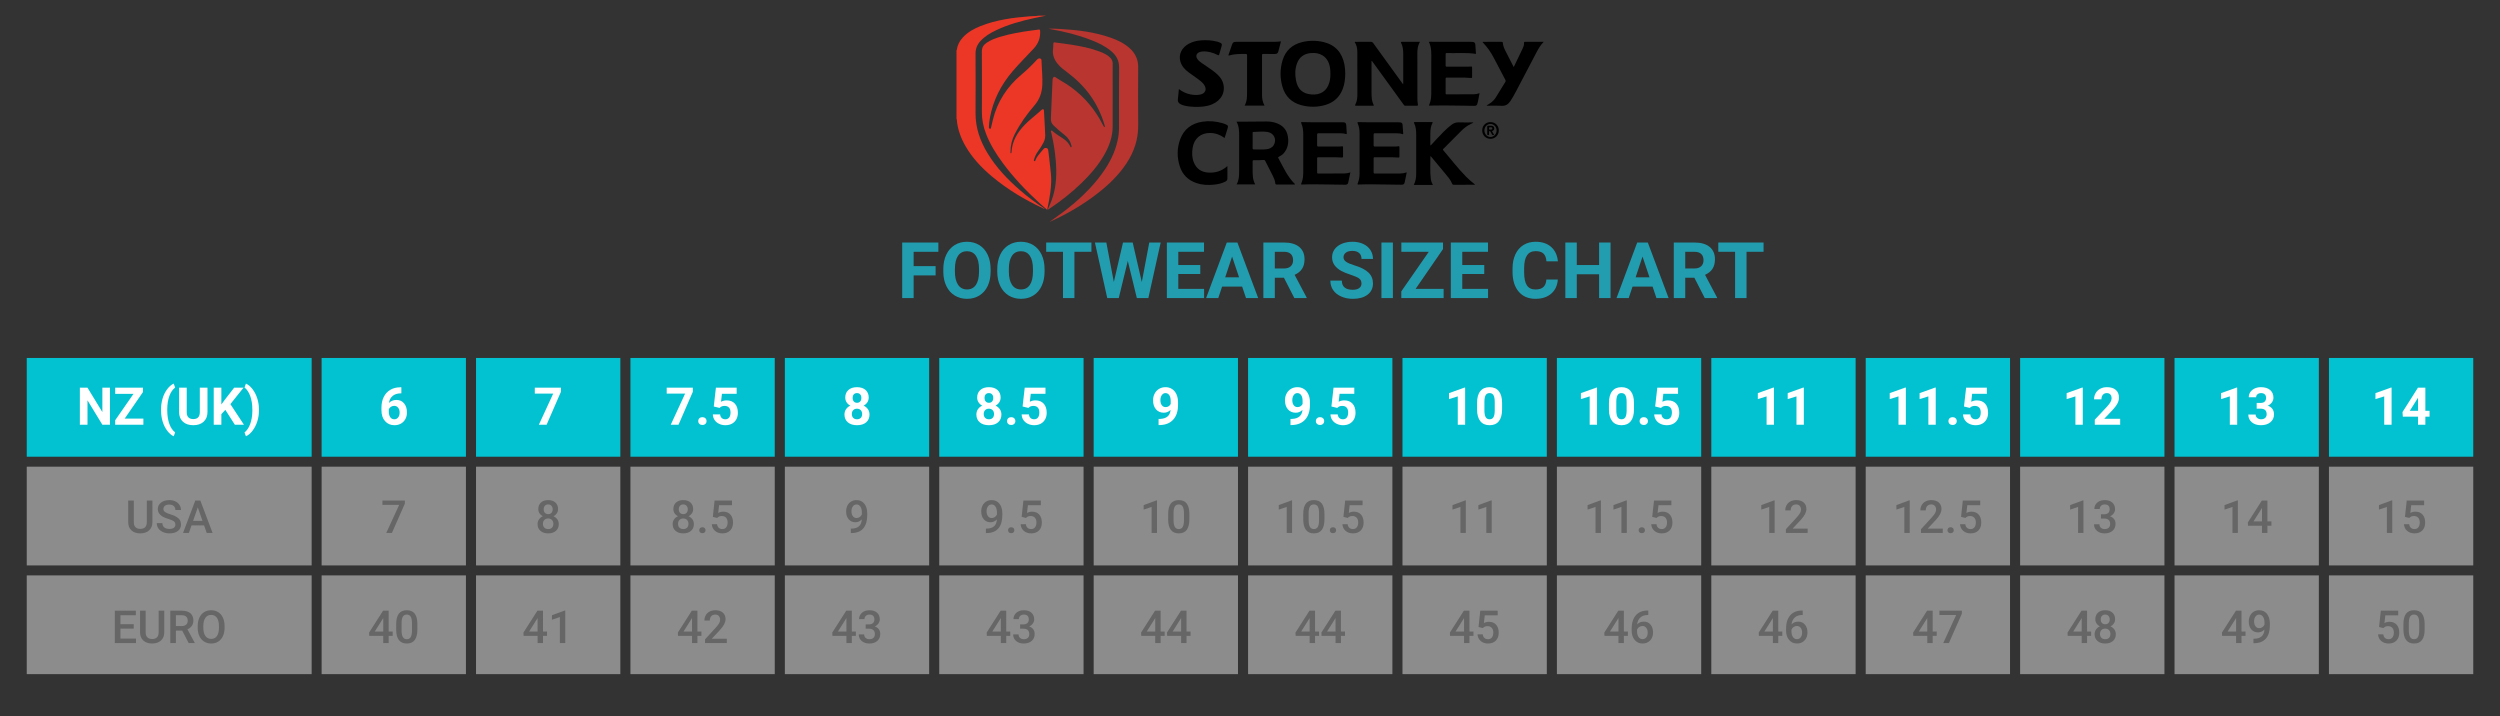 <?xml version="1.0" encoding="utf-8"?>
<!-- Generator: Adobe Illustrator 24.0.1, SVG Export Plug-In . SVG Version: 6.00 Build 0)  -->
<svg version="1.1" xmlns="http://www.w3.org/2000/svg" xmlns:xlink="http://www.w3.org/1999/xlink" x="0px" y="0px"
	 viewBox="0 0 768 220" style="enable-background:new 0 0 768 220;" xml:space="preserve">
<rect x="0" y="0" width="768" height="220" fill="#333333" stroke="none"/>
<style type="text/css">
	.st0{fill:#02C2D1;}
	.st1{opacity:0.5;fill:#E6E6E6;enable-background:new    ;}
	.st2{fill:#219DAF;}
	.st3{fill:#FFFFFF;}
	.st4{fill:#666666;}
	.st5{fill:#EC3626;}
	.st6{fill:#B9352F;}
</style>
<g id="box">
	<rect x="8.218" y="109.969" class="st0" width="87.522" height="30.333"/>
	<rect x="8.218" y="143.365" class="st1" width="87.522" height="30.333"/>
	<rect x="8.218" y="176.761" class="st1" width="87.522" height="30.333"/>
	<rect x="98.802" y="109.969" class="st0" width="44.332" height="30.333"/>
	<rect x="98.802" y="143.365" class="st1" width="44.332" height="30.333"/>
	<rect x="98.802" y="176.761" class="st1" width="44.332" height="30.333"/>
	<rect x="146.237" y="109.969" class="st0" width="44.332" height="30.333"/>
	<rect x="146.237" y="143.365" class="st1" width="44.332" height="30.333"/>
	<rect x="146.237" y="176.761" class="st1" width="44.332" height="30.333"/>
	<rect x="193.671" y="109.969" class="st0" width="44.332" height="30.333"/>
	<rect x="193.671" y="143.365" class="st1" width="44.332" height="30.333"/>
	<rect x="193.671" y="176.761" class="st1" width="44.332" height="30.333"/>
	<rect x="241.106" y="109.969" class="st0" width="44.332" height="30.333"/>
	<rect x="241.106" y="143.365" class="st1" width="44.332" height="30.333"/>
	<rect x="241.106" y="176.761" class="st1" width="44.332" height="30.333"/>
	<rect x="288.54" y="109.969" class="st0" width="44.332" height="30.333"/>
	<rect x="288.54" y="143.365" class="st1" width="44.332" height="30.333"/>
	<rect x="288.54" y="176.761" class="st1" width="44.332" height="30.333"/>
	<rect x="335.975" y="109.969" class="st0" width="44.332" height="30.333"/>
	<rect x="335.975" y="143.365" class="st1" width="44.332" height="30.333"/>
	<rect x="335.975" y="176.761" class="st1" width="44.332" height="30.333"/>
	<rect x="383.409" y="109.969" class="st0" width="44.332" height="30.333"/>
	<rect x="383.409" y="143.365" class="st1" width="44.332" height="30.333"/>
	<rect x="383.409" y="176.761" class="st1" width="44.332" height="30.333"/>
	<rect x="430.844" y="109.969" class="st0" width="44.332" height="30.333"/>
	<rect x="430.844" y="143.365" class="st1" width="44.332" height="30.333"/>
	<rect x="430.844" y="176.761" class="st1" width="44.332" height="30.333"/>
	<rect x="478.278" y="109.969" class="st0" width="44.332" height="30.333"/>
	<rect x="478.278" y="143.365" class="st1" width="44.332" height="30.333"/>
	<rect x="478.278" y="176.761" class="st1" width="44.332" height="30.333"/>
	<rect x="525.713" y="109.969" class="st0" width="44.332" height="30.333"/>
	<rect x="525.713" y="143.365" class="st1" width="44.332" height="30.333"/>
	<rect x="525.713" y="176.761" class="st1" width="44.332" height="30.333"/>
	<rect x="573.147" y="109.969" class="st0" width="44.332" height="30.333"/>
	<rect x="573.147" y="143.365" class="st1" width="44.332" height="30.333"/>
	<rect x="573.147" y="176.761" class="st1" width="44.332" height="30.333"/>
	<rect x="620.582" y="109.969" class="st0" width="44.332" height="30.333"/>
	<rect x="620.582" y="143.365" class="st1" width="44.332" height="30.333"/>
	<rect x="620.582" y="176.761" class="st1" width="44.332" height="30.333"/>
	<rect x="668.016" y="109.969" class="st0" width="44.332" height="30.333"/>
	<rect x="668.016" y="143.365" class="st1" width="44.332" height="30.333"/>
	<rect x="668.016" y="176.761" class="st1" width="44.332" height="30.333"/>
	<rect x="715.451" y="109.969" class="st0" width="44.332" height="30.333"/>
	<rect x="715.451" y="143.365" class="st1" width="44.332" height="30.333"/>
	<rect x="715.451" y="176.761" class="st1" width="44.332" height="30.333"/>
</g>
<g id="text">
	<title>Musto_Tops_768</title>
	<g>
		<path class="st2" d="M287.42,84.593h-6.75v6.973h-3.516V74.503h11.109v2.848h-7.594v4.406h6.75V84.593z"/>
		<path class="st2" d="M304.318,83.421c0,1.68-0.297,3.152-0.891,4.418s-1.443,2.242-2.549,2.93s-2.373,1.031-3.803,1.031
			c-1.414,0-2.676-0.34-3.785-1.02s-1.969-1.65-2.578-2.912s-0.918-2.713-0.926-4.354v-0.844c0-1.68,0.303-3.158,0.908-4.436
			s1.461-2.258,2.566-2.941s2.369-1.025,3.791-1.025s2.686,0.342,3.791,1.025s1.961,1.664,2.566,2.941s0.908,2.752,0.908,4.424
			V83.421z M300.756,82.647c0-1.789-0.32-3.148-0.961-4.078s-1.555-1.395-2.742-1.395c-1.18,0-2.09,0.459-2.73,1.377
			s-0.965,2.264-0.973,4.037v0.832c0,1.742,0.32,3.094,0.961,4.055s1.563,1.441,2.766,1.441c1.18,0,2.086-0.463,2.719-1.389
			s0.953-2.275,0.961-4.049V82.647z"/>
		<path class="st2" d="M320.889,83.421c0,1.68-0.297,3.152-0.891,4.418s-1.443,2.242-2.549,2.93s-2.373,1.031-3.803,1.031
			c-1.414,0-2.676-0.34-3.785-1.02s-1.969-1.65-2.578-2.912s-0.918-2.713-0.926-4.354v-0.844c0-1.68,0.303-3.158,0.908-4.436
			s1.461-2.258,2.566-2.941s2.369-1.025,3.791-1.025s2.686,0.342,3.791,1.025s1.961,1.664,2.566,2.941s0.908,2.752,0.908,4.424
			V83.421z M317.326,82.647c0-1.789-0.32-3.148-0.961-4.078s-1.555-1.395-2.742-1.395c-1.18,0-2.09,0.459-2.73,1.377
			s-0.965,2.264-0.973,4.037v0.832c0,1.742,0.32,3.094,0.961,4.055s1.563,1.441,2.766,1.441c1.18,0,2.086-0.463,2.719-1.389
			s0.953-2.275,0.961-4.049V82.647z"/>
		<path class="st2" d="M335.291,77.35h-5.227v14.215h-3.516V77.35h-5.156v-2.848h13.898V77.35z"/>
		<path class="st2" d="M350.76,86.643l2.297-12.141h3.504l-3.785,17.063h-3.539l-2.777-11.414l-2.777,11.414h-3.539l-3.785-17.063
			h3.504l2.309,12.117l2.813-12.117h2.977L350.76,86.643z"/>
		<path class="st2" d="M368.725,84.171h-6.75v4.57h7.922v2.824h-11.438V74.503h11.414v2.848h-7.898v4.066h6.75V84.171z"/>
		<path class="st2" d="M381.592,88.05h-6.164l-1.172,3.516h-3.738l6.352-17.063h3.258l6.387,17.063h-3.738L381.592,88.05z
			 M376.377,85.202h4.266l-2.145-6.387L376.377,85.202z"/>
		<path class="st2" d="M394.424,85.319h-2.801v6.246h-3.516V74.503h6.34c2.016,0,3.57,0.449,4.664,1.348s1.641,2.168,1.641,3.809
			c0,1.164-0.252,2.135-0.756,2.912s-1.268,1.396-2.291,1.857l3.691,6.973v0.164h-3.773L394.424,85.319z M391.623,82.471h2.836
			c0.883,0,1.566-0.225,2.051-0.674s0.727-1.068,0.727-1.857c0-0.805-0.229-1.438-0.686-1.898s-1.158-0.691-2.104-0.691h-2.824
			V82.471z"/>
		<path class="st2" d="M418.248,87.089c0-0.664-0.234-1.174-0.703-1.529s-1.313-0.73-2.531-1.125s-2.184-0.783-2.895-1.166
			c-1.938-1.047-2.906-2.457-2.906-4.23c0-0.922,0.26-1.744,0.779-2.467s1.266-1.287,2.238-1.693s2.064-0.609,3.275-0.609
			c1.219,0,2.305,0.221,3.258,0.662s1.693,1.064,2.221,1.869s0.791,1.719,0.791,2.742h-3.516c0-0.781-0.246-1.389-0.738-1.822
			s-1.184-0.65-2.074-0.65c-0.859,0-1.527,0.182-2.004,0.545s-0.715,0.842-0.715,1.436c0,0.555,0.279,1.02,0.838,1.395
			s1.381,0.727,2.467,1.055c2,0.602,3.457,1.348,4.371,2.238s1.371,2,1.371,3.328c0,1.477-0.559,2.635-1.676,3.475
			s-2.621,1.26-4.512,1.26c-1.313,0-2.508-0.24-3.586-0.721s-1.9-1.139-2.467-1.975s-0.85-1.805-0.85-2.906h3.527
			c0,1.883,1.125,2.824,3.375,2.824c0.836,0,1.488-0.17,1.957-0.51S418.248,87.698,418.248,87.089z"/>
		<path class="st2" d="M427.893,91.565h-3.516V74.503h3.516V91.565z"/>
		<path class="st2" d="M434.877,88.741h8.602v2.824h-12.996v-2.063l8.438-12.152h-8.426v-2.848h12.797v2.016L434.877,88.741z"/>
		<path class="st2" d="M455.959,84.171h-6.75v4.57h7.922v2.824h-11.438V74.503h11.414v2.848h-7.898v4.066h6.75V84.171z"/>
		<path class="st2" d="M478.564,85.882c-0.133,1.836-0.811,3.281-2.033,4.336s-2.834,1.582-4.834,1.582
			c-2.188,0-3.908-0.736-5.162-2.209s-1.881-3.494-1.881-6.064v-1.043c0-1.641,0.289-3.086,0.867-4.336s1.404-2.209,2.479-2.877
			s2.322-1.002,3.744-1.002c1.969,0,3.555,0.527,4.758,1.582s1.898,2.535,2.086,4.441h-3.516c-0.086-1.102-0.393-1.9-0.92-2.396
			s-1.33-0.744-2.408-0.744c-1.172,0-2.049,0.42-2.631,1.26s-0.881,2.143-0.896,3.908v1.289c0,1.844,0.279,3.191,0.838,4.043
			s1.439,1.277,2.643,1.277c1.086,0,1.896-0.248,2.432-0.744s0.842-1.264,0.92-2.303H478.564z"/>
		<path class="st2" d="M494.76,91.565h-3.516v-7.313h-6.855v7.313h-3.516V74.503h3.516v6.914h6.855v-6.914h3.516V91.565z"/>
		<path class="st2" d="M507.674,88.05h-6.164l-1.172,3.516H496.6l6.352-17.063h3.258l6.387,17.063h-3.738L507.674,88.05z
			 M502.459,85.202h4.266l-2.145-6.387L502.459,85.202z"/>
		<path class="st2" d="M520.506,85.319h-2.801v6.246h-3.516V74.503h6.34c2.016,0,3.57,0.449,4.664,1.348s1.641,2.168,1.641,3.809
			c0,1.164-0.252,2.135-0.756,2.912s-1.268,1.396-2.291,1.857l3.691,6.973v0.164h-3.773L520.506,85.319z M517.705,82.471h2.836
			c0.883,0,1.566-0.225,2.051-0.674s0.727-1.068,0.727-1.857c0-0.805-0.229-1.438-0.686-1.898s-1.158-0.691-2.104-0.691h-2.824
			V82.471z"/>
		<path class="st2" d="M541.764,77.35h-5.227v14.215h-3.516V77.35h-5.156v-2.848h13.898V77.35z"/>
	</g>
	<g>
		<path class="st3" d="M33.783,130.469h-2.344l-4.563-7.484v7.484h-2.344v-11.375h2.344l4.57,7.5v-7.5h2.336V130.469z"/>
		<path class="st3" d="M38.314,128.586h5.734v1.883h-8.664v-1.375l5.625-8.102h-5.617v-1.898h8.531v1.344L38.314,128.586z"/>
		<path class="st3" d="M49.463,125.844c0-1.192,0.159-2.328,0.477-3.406c0.317-1.078,0.786-2.032,1.406-2.863
			c0.62-0.831,1.292-1.407,2.016-1.73l0.438,1.219c-0.761,0.563-1.354,1.433-1.781,2.609c-0.427,1.177-0.641,2.552-0.641,4.125
			v0.242c0,1.578,0.211,2.958,0.633,4.141s1.018,2.065,1.789,2.648l-0.438,1.195c-0.708-0.318-1.369-0.879-1.98-1.684
			c-0.612-0.805-1.08-1.733-1.402-2.785c-0.323-1.052-0.495-2.151-0.516-3.297V125.844z"/>
		<path class="st3" d="M63.736,119.094v7.492c0,1.245-0.39,2.229-1.168,2.953c-0.779,0.724-1.843,1.086-3.191,1.086
			c-1.328,0-2.383-0.352-3.164-1.055s-1.18-1.669-1.195-2.898v-7.578h2.344v7.508c0,0.745,0.178,1.288,0.535,1.629
			c0.356,0.341,0.85,0.512,1.48,0.512c1.317,0,1.987-0.692,2.008-2.078v-7.57H63.736z"/>
		<path class="st3" d="M69.221,125.907l-1.219,1.313v3.25h-2.344v-11.375h2.344v5.156l1.031-1.414l2.898-3.742h2.883l-4.039,5.055
			l4.156,6.32h-2.789L69.221,125.907z"/>
		<path class="st3" d="M79.557,126.024c0,1.177-0.169,2.31-0.508,3.398c-0.339,1.088-0.826,2.049-1.461,2.883
			c-0.636,0.833-1.315,1.406-2.039,1.719l-0.438-1.195c0.739-0.558,1.323-1.417,1.75-2.578c0.427-1.161,0.648-2.497,0.664-4.008
			v-0.414c0-1.557-0.212-2.93-0.637-4.117c-0.425-1.188-1.017-2.078-1.777-2.672l0.438-1.195c0.708,0.308,1.376,0.865,2.004,1.672
			c0.627,0.808,1.114,1.748,1.461,2.82c0.346,1.073,0.527,2.185,0.543,3.336V126.024z"/>
	</g>
	<g>
		<path class="st4" d="M46.824,153.766v6.651c0,1.057-0.338,1.895-1.015,2.512s-1.578,0.926-2.704,0.926
			c-1.139,0-2.044-0.304-2.714-0.913s-1.005-1.453-1.005-2.533v-6.645h1.723v6.658c0,0.666,0.168,1.173,0.506,1.524
			s0.834,0.526,1.49,0.526c1.331,0,1.996-0.702,1.996-2.105v-6.604H46.824z"/>
		<path class="st4" d="M53.872,161.156c0-0.438-0.154-0.775-0.461-1.012s-0.862-0.476-1.665-0.718s-1.44-0.51-1.914-0.807
			c-0.907-0.57-1.36-1.313-1.36-2.229c0-0.802,0.327-1.463,0.981-1.982s1.503-0.779,2.546-0.779c0.693,0,1.31,0.127,1.853,0.383
			s0.968,0.619,1.278,1.09s0.465,0.995,0.465,1.569h-1.723c0-0.52-0.163-0.926-0.489-1.22s-0.792-0.441-1.398-0.441
			c-0.565,0-1.004,0.121-1.316,0.362s-0.468,0.579-0.468,1.012c0,0.365,0.168,0.669,0.506,0.913s0.893,0.481,1.668,0.711
			s1.397,0.492,1.866,0.786s0.813,0.631,1.032,1.012s0.328,0.826,0.328,1.336c0,0.83-0.318,1.489-0.954,1.979
			s-1.498,0.735-2.587,0.735c-0.72,0-1.382-0.133-1.986-0.4s-1.073-0.635-1.408-1.104s-0.502-1.016-0.502-1.641h1.729
			c0,0.565,0.187,1.002,0.561,1.313s0.909,0.465,1.606,0.465c0.602,0,1.054-0.122,1.357-0.366S53.872,161.556,53.872,161.156z"/>
		<path class="st4" d="M62.69,161.402h-3.855l-0.807,2.317H56.23l3.76-9.953h1.552l3.767,9.953h-1.805L62.69,161.402z
			 M59.32,160.007h2.885l-1.442-4.129L59.32,160.007z"/>
	</g>
	<g>
		<path class="st4" d="M41.085,193.109h-4.088v3.063h4.778v1.381h-6.508v-9.953h6.46v1.395h-4.73v2.748h4.088V193.109z"/>
		<path class="st4" d="M50.464,187.599v6.651c0,1.057-0.338,1.895-1.015,2.512s-1.578,0.926-2.704,0.926
			c-1.139,0-2.044-0.304-2.714-0.913s-1.005-1.453-1.005-2.533v-6.645h1.723v6.658c0,0.666,0.168,1.173,0.506,1.524
			s0.834,0.526,1.49,0.526c1.331,0,1.996-0.702,1.996-2.105v-6.604H50.464z"/>
		<path class="st4" d="M55.967,193.724H54.04v3.828H52.31v-9.953h3.5c1.148,0,2.035,0.258,2.659,0.773
			c0.625,0.516,0.937,1.261,0.937,2.237c0,0.666-0.161,1.224-0.482,1.673s-0.769,0.795-1.343,1.037l2.235,4.145v0.089h-1.853
			L55.967,193.724z M54.04,192.33h1.777c0.583,0,1.039-0.147,1.367-0.441s0.492-0.696,0.492-1.207c0-0.533-0.151-0.946-0.455-1.237
			s-0.755-0.442-1.357-0.451H54.04V192.33z"/>
		<path class="st4" d="M68.99,192.836c0,0.975-0.168,1.831-0.506,2.567s-0.819,1.301-1.446,1.695s-1.348,0.591-2.164,0.591
			c-0.807,0-1.525-0.197-2.157-0.591s-1.119-0.956-1.463-1.685s-0.519-1.57-0.523-2.522v-0.561c0-0.971,0.172-1.828,0.516-2.57
			s0.83-1.312,1.456-1.706s1.346-0.591,2.157-0.591s1.53,0.195,2.157,0.584s1.111,0.95,1.453,1.682s0.515,1.583,0.52,2.553V192.836z
			 M67.26,192.316c0-1.103-0.208-1.948-0.625-2.536s-1.008-0.882-1.774-0.882c-0.748,0-1.332,0.293-1.753,0.878
			s-0.637,1.414-0.646,2.485v0.574c0,1.094,0.213,1.939,0.639,2.536s1.018,0.896,1.774,0.896c0.766,0,1.354-0.292,1.767-0.875
			s0.619-1.436,0.619-2.557V192.316z"/>
	</g>
	<g>
		<path class="st3" d="M123.296,118.977v1.859h-0.219c-1.021,0.016-1.843,0.281-2.465,0.797c-0.623,0.516-0.996,1.232-1.121,2.148
			c0.604-0.614,1.367-0.922,2.289-0.922c0.989,0,1.776,0.354,2.359,1.063c0.583,0.708,0.875,1.641,0.875,2.797
			c0,0.74-0.16,1.409-0.48,2.008c-0.32,0.599-0.773,1.065-1.359,1.398c-0.586,0.333-1.249,0.5-1.988,0.5
			c-1.198,0-2.166-0.417-2.902-1.25c-0.737-0.833-1.105-1.945-1.105-3.336v-0.813c0-1.234,0.233-2.324,0.699-3.27
			c0.466-0.945,1.135-1.677,2.008-2.195c0.872-0.518,1.884-0.78,3.035-0.785H123.296z M121.093,124.68
			c-0.365,0-0.695,0.095-0.992,0.285s-0.516,0.44-0.656,0.752v0.686c0,0.754,0.148,1.343,0.445,1.766
			c0.297,0.424,0.713,0.636,1.25,0.636c0.484,0,0.876-0.191,1.176-0.573c0.299-0.382,0.449-0.877,0.449-1.485
			c0-0.619-0.151-1.118-0.453-1.497C122.01,124.87,121.604,124.68,121.093,124.68z"/>
	</g>
	<g>
		<path class="st4" d="M124.378,154.689l-3.979,9.03h-1.743l3.972-8.62h-5.147v-1.333h6.897V154.689z"/>
	</g>
	<g>
		<path class="st4" d="M119.395,194.005h1.237v1.333h-1.237v2.215h-1.661v-2.215h-4.3l-0.048-1.012l4.293-6.727h1.716V194.005z
			 M115.129,194.005h2.604v-4.156l-0.123,0.219L115.129,194.005z"/>
		<path class="st4" d="M128.22,193.362c0,1.431-0.268,2.51-0.803,3.237s-1.35,1.09-2.444,1.09c-1.076,0-1.886-0.354-2.43-1.063
			s-0.824-1.758-0.837-3.148v-1.723c0-1.431,0.268-2.504,0.803-3.22s1.353-1.073,2.451-1.073c1.089,0,1.901,0.349,2.437,1.046
			s0.81,1.741,0.824,3.131V193.362z M126.559,191.503c0-0.934-0.127-1.619-0.383-2.054s-0.661-0.653-1.217-0.653
			c-0.542,0-0.941,0.206-1.196,0.619s-0.39,1.056-0.403,1.931v2.256c0,0.93,0.13,1.623,0.39,2.078s0.667,0.684,1.224,0.684
			c0.533,0,0.927-0.211,1.183-0.632s0.39-1.081,0.403-1.979V191.503z"/>
	</g>
	<g>
		<path class="st3" d="M172.32,120.354l-4.398,10.115h-2.383l4.406-9.555h-5.656v-1.82h8.031V120.354z"/>
	</g>
	<g>
		<path class="st4" d="M171.438,156.391c0,0.488-0.125,0.922-0.376,1.302s-0.592,0.68-1.025,0.899c0.52,0.242,0.919,0.572,1.2,0.991
			s0.42,0.893,0.42,1.422c0,0.875-0.296,1.569-0.889,2.082s-1.381,0.769-2.365,0.769c-0.989,0-1.781-0.257-2.375-0.772
			s-0.892-1.208-0.892-2.078c0-0.533,0.141-1.012,0.424-1.436s0.679-0.75,1.189-0.978c-0.428-0.219-0.767-0.519-1.015-0.899
			s-0.373-0.814-0.373-1.302c0-0.848,0.273-1.52,0.82-2.017s1.285-0.745,2.215-0.745c0.934,0,1.675,0.249,2.222,0.745
			S171.438,155.543,171.438,156.391z M169.995,160.923c0-0.492-0.147-0.89-0.441-1.193s-0.683-0.455-1.166-0.455
			s-0.869,0.15-1.159,0.451s-0.434,0.7-0.434,1.196c0,0.488,0.143,0.877,0.427,1.169s0.678,0.438,1.179,0.438
			s0.892-0.141,1.172-0.424S169.995,161.429,169.995,160.923z M169.783,156.452c0-0.433-0.125-0.79-0.376-1.07
			s-0.588-0.42-1.012-0.42s-0.759,0.133-1.005,0.4s-0.369,0.63-0.369,1.09c0,0.456,0.124,0.818,0.373,1.087s0.584,0.403,1.008,0.403
			s0.76-0.134,1.008-0.403S169.783,156.908,169.783,156.452z"/>
	</g>
	<g>
		<path class="st4" d="M166.81,194.005h1.237v1.333h-1.237v2.215h-1.661v-2.215h-4.3l-0.048-1.012l4.293-6.727h1.716V194.005z
			 M162.544,194.005h2.604v-4.156l-0.123,0.219L162.544,194.005z"/>
		<path class="st4" d="M173.646,197.553h-1.654v-7.996l-2.44,0.832v-1.395l3.883-1.429h0.212V197.553z"/>
	</g>
	<g>
		<path class="st3" d="M212.841,120.354l-4.398,10.115h-2.383l4.406-9.555h-5.656v-1.82h8.031V120.354z"/>
		<path class="st3" d="M214.497,129.36c0-0.359,0.121-0.651,0.363-0.875c0.242-0.224,0.545-0.336,0.91-0.336
			c0.37,0,0.676,0.112,0.918,0.336c0.242,0.224,0.363,0.516,0.363,0.875c0,0.354-0.12,0.642-0.359,0.863
			c-0.24,0.222-0.547,0.332-0.922,0.332c-0.37,0-0.675-0.11-0.914-0.332C214.617,130.002,214.497,129.714,214.497,129.36z"/>
		<path class="st3" d="M219.271,124.875l0.656-5.781h6.375v1.883h-4.523l-0.281,2.445c0.536-0.286,1.106-0.43,1.711-0.43
			c1.083,0,1.932,0.336,2.547,1.008c0.614,0.672,0.922,1.612,0.922,2.82c0,0.734-0.155,1.392-0.465,1.973
			c-0.31,0.581-0.754,1.031-1.332,1.352s-1.261,0.48-2.047,0.48c-0.688,0-1.326-0.14-1.914-0.418
			c-0.589-0.278-1.054-0.67-1.395-1.176c-0.341-0.505-0.522-1.081-0.543-1.727h2.234c0.047,0.474,0.212,0.843,0.496,1.105
			c0.284,0.263,0.655,0.395,1.113,0.395c0.51,0,0.903-0.184,1.18-0.551c0.276-0.367,0.414-0.887,0.414-1.559
			c0-0.646-0.159-1.141-0.477-1.484c-0.318-0.344-0.769-0.516-1.352-0.516c-0.537,0-0.972,0.141-1.305,0.422l-0.219,0.203
			L219.271,124.875z"/>
	</g>
	<g>
		<path class="st4" d="M212.938,156.391c0,0.488-0.125,0.922-0.376,1.302s-0.592,0.68-1.025,0.899c0.52,0.242,0.919,0.572,1.2,0.991
			s0.42,0.893,0.42,1.422c0,0.875-0.296,1.569-0.889,2.082s-1.381,0.769-2.365,0.769c-0.989,0-1.781-0.257-2.375-0.772
			s-0.892-1.208-0.892-2.078c0-0.533,0.141-1.012,0.424-1.436s0.679-0.75,1.189-0.978c-0.428-0.219-0.767-0.519-1.015-0.899
			s-0.373-0.814-0.373-1.302c0-0.848,0.273-1.52,0.82-2.017s1.285-0.745,2.215-0.745c0.934,0,1.675,0.249,2.222,0.745
			S212.938,155.543,212.938,156.391z M211.496,160.923c0-0.492-0.147-0.89-0.441-1.193s-0.683-0.455-1.166-0.455
			s-0.869,0.15-1.159,0.451s-0.434,0.7-0.434,1.196c0,0.488,0.143,0.877,0.427,1.169s0.678,0.438,1.179,0.438
			s0.892-0.141,1.172-0.424S211.496,161.429,211.496,160.923z M211.284,156.452c0-0.433-0.125-0.79-0.376-1.07
			s-0.588-0.42-1.012-0.42s-0.759,0.133-1.005,0.4s-0.369,0.63-0.369,1.09c0,0.456,0.124,0.818,0.373,1.087s0.584,0.403,1.008,0.403
			s0.76-0.134,1.008-0.403S211.284,156.908,211.284,156.452z"/>
		<path class="st4" d="M215.769,161.969c0.31,0,0.549,0.088,0.718,0.263s0.253,0.396,0.253,0.66c0,0.26-0.084,0.475-0.253,0.646
			s-0.408,0.256-0.718,0.256c-0.296,0-0.531-0.084-0.704-0.253s-0.26-0.385-0.26-0.649s0.084-0.484,0.253-0.66
			S215.463,161.969,215.769,161.969z"/>
		<path class="st4" d="M218.981,158.783l0.54-5.018h5.346v1.436h-3.965l-0.273,2.379c0.46-0.264,0.98-0.396,1.559-0.396
			c0.948,0,1.685,0.303,2.211,0.909s0.79,1.422,0.79,2.447c0,1.012-0.292,1.817-0.875,2.417s-1.383,0.899-2.399,0.899
			c-0.912,0-1.667-0.259-2.266-0.776s-0.924-1.2-0.974-2.047h1.606c0.064,0.483,0.237,0.854,0.52,1.111s0.652,0.386,1.107,0.386
			c0.51,0,0.908-0.182,1.193-0.547s0.427-0.861,0.427-1.49c0-0.606-0.157-1.086-0.472-1.439s-0.748-0.53-1.299-0.53
			c-0.301,0-0.556,0.04-0.766,0.12s-0.438,0.236-0.684,0.468L218.981,158.783z"/>
	</g>
	<g>
		<path class="st4" d="M214.244,194.005h1.237v1.333h-1.237v2.215h-1.661v-2.215h-4.3l-0.048-1.012l4.293-6.727h1.716V194.005z
			 M209.979,194.005h2.604v-4.156l-0.123,0.219L209.979,194.005z"/>
		<path class="st4" d="M223.274,197.553h-6.692v-1.142l3.315-3.616c0.479-0.533,0.819-0.979,1.022-1.336s0.304-0.717,0.304-1.077
			c0-0.474-0.133-0.857-0.4-1.148s-0.625-0.438-1.077-0.438c-0.538,0-0.955,0.164-1.251,0.492s-0.444,0.777-0.444,1.347h-1.661
			c0-0.606,0.138-1.152,0.414-1.637s0.67-0.862,1.183-1.131s1.104-0.403,1.774-0.403c0.966,0,1.729,0.243,2.287,0.728
			s0.837,1.156,0.837,2.013c0,0.497-0.14,1.018-0.42,1.562s-0.739,1.163-1.377,1.856l-2.434,2.604h4.621V197.553z"/>
	</g>
	<g>
		<path class="st3" d="M266.869,122.117c0,0.552-0.138,1.042-0.414,1.469c-0.276,0.427-0.656,0.769-1.141,1.023
			c0.552,0.266,0.989,0.632,1.313,1.098c0.323,0.466,0.484,1.015,0.484,1.645c0,1.011-0.344,1.809-1.031,2.395
			s-1.623,0.879-2.805,0.879c-1.183,0-2.12-0.294-2.813-0.883c-0.693-0.588-1.039-1.385-1.039-2.391c0-0.63,0.161-1.18,0.484-1.648
			c0.323-0.469,0.758-0.833,1.305-1.094c-0.484-0.255-0.863-0.596-1.137-1.023c-0.273-0.427-0.41-0.917-0.41-1.469
			c0-0.969,0.323-1.741,0.969-2.316c0.646-0.575,1.523-0.863,2.633-0.863c1.104,0,1.98,0.285,2.629,0.855
			S266.869,121.138,266.869,122.117z M264.846,127.188c0-0.495-0.144-0.891-0.43-1.188c-0.287-0.297-0.672-0.445-1.156-0.445
			c-0.479,0-0.862,0.147-1.148,0.441c-0.287,0.294-0.43,0.691-0.43,1.191c0,0.484,0.141,0.875,0.422,1.172s0.672,0.445,1.172,0.445
			c0.489,0,0.874-0.143,1.152-0.43C264.706,128.089,264.846,127.693,264.846,127.188z M264.611,122.227
			c0-0.442-0.117-0.798-0.352-1.066c-0.234-0.268-0.565-0.402-0.992-0.402c-0.422,0-0.75,0.13-0.984,0.391
			c-0.234,0.261-0.352,0.62-0.352,1.078c0,0.453,0.117,0.818,0.352,1.094c0.234,0.276,0.565,0.414,0.992,0.414
			c0.427,0,0.756-0.138,0.988-0.414C264.495,123.045,264.611,122.68,264.611,122.227z"/>
	</g>
	<g>
		<path class="st4" d="M264.748,159.556c-0.556,0.588-1.206,0.882-1.948,0.882c-0.875,0-1.572-0.307-2.092-0.919
			s-0.779-1.418-0.779-2.417c0-0.656,0.132-1.251,0.396-1.784s0.64-0.948,1.128-1.244s1.053-0.444,1.695-0.444
			c1.002,0,1.798,0.374,2.386,1.121s0.882,1.748,0.882,3.001v0.465c0,1.795-0.406,3.165-1.217,4.108s-2.021,1.422-3.63,1.436h-0.198
			v-1.374h0.239c0.98-0.014,1.732-0.25,2.256-0.708S264.684,160.513,264.748,159.556z M263.148,159.139
			c0.333,0,0.645-0.096,0.937-0.287s0.517-0.456,0.677-0.793v-0.649c0-0.734-0.15-1.324-0.451-1.771s-0.69-0.67-1.169-0.67
			s-0.86,0.197-1.145,0.591s-0.427,0.892-0.427,1.494c0,0.625,0.144,1.128,0.431,1.511S262.67,159.139,263.148,159.139z"/>
	</g>
	<g>
		<path class="st4" d="M261.679,194.005h1.237v1.333h-1.237v2.215h-1.661v-2.215h-4.3l-0.048-1.012l4.293-6.727h1.716V194.005z
			 M257.413,194.005h2.604v-4.156l-0.123,0.219L257.413,194.005z"/>
		<path class="st4" d="M265.938,191.817h1.012c0.51-0.004,0.915-0.137,1.213-0.396s0.448-0.636,0.448-1.128
			c0-0.474-0.124-0.842-0.373-1.104s-0.628-0.393-1.138-0.393c-0.447,0-0.813,0.129-1.101,0.386s-0.431,0.594-0.431,1.008h-1.661
			c0-0.51,0.136-0.975,0.407-1.395s0.649-0.746,1.135-0.981s1.029-0.352,1.63-0.352c0.994,0,1.774,0.25,2.341,0.749
			s0.851,1.193,0.851,2.082c0,0.447-0.143,0.867-0.427,1.261s-0.653,0.691-1.104,0.892c0.547,0.187,0.963,0.481,1.248,0.882
			s0.427,0.879,0.427,1.436c0,0.893-0.307,1.604-0.919,2.133s-1.418,0.793-2.417,0.793c-0.957,0-1.741-0.255-2.352-0.766
			s-0.916-1.189-0.916-2.037h1.661c0,0.438,0.147,0.793,0.441,1.066s0.689,0.41,1.186,0.41c0.515,0,0.92-0.137,1.217-0.41
			s0.444-0.67,0.444-1.189c0-0.524-0.155-0.927-0.465-1.21s-0.77-0.424-1.381-0.424h-0.978V191.817z"/>
	</g>
	<g>
		<path class="st3" d="M307.389,122.117c0,0.552-0.138,1.042-0.414,1.469c-0.276,0.427-0.656,0.769-1.141,1.023
			c0.552,0.266,0.989,0.632,1.313,1.098c0.323,0.466,0.484,1.015,0.484,1.645c0,1.011-0.344,1.809-1.031,2.395
			s-1.623,0.879-2.805,0.879c-1.183,0-2.12-0.294-2.813-0.883c-0.693-0.588-1.039-1.385-1.039-2.391c0-0.63,0.161-1.18,0.484-1.648
			c0.323-0.469,0.758-0.833,1.305-1.094c-0.484-0.255-0.863-0.596-1.137-1.023c-0.273-0.427-0.41-0.917-0.41-1.469
			c0-0.969,0.323-1.741,0.969-2.316c0.646-0.575,1.523-0.863,2.633-0.863c1.104,0,1.98,0.285,2.629,0.855
			S307.389,121.138,307.389,122.117z M305.366,127.188c0-0.495-0.144-0.891-0.43-1.188c-0.287-0.297-0.672-0.445-1.156-0.445
			c-0.479,0-0.862,0.147-1.148,0.441c-0.287,0.294-0.43,0.691-0.43,1.191c0,0.484,0.141,0.875,0.422,1.172s0.672,0.445,1.172,0.445
			c0.489,0,0.874-0.143,1.152-0.43C305.226,128.089,305.366,127.693,305.366,127.188z M305.131,122.227
			c0-0.442-0.117-0.798-0.352-1.066c-0.234-0.268-0.565-0.402-0.992-0.402c-0.422,0-0.75,0.13-0.984,0.391
			c-0.234,0.261-0.352,0.62-0.352,1.078c0,0.453,0.117,0.818,0.352,1.094c0.234,0.276,0.565,0.414,0.992,0.414
			c0.427,0,0.756-0.138,0.988-0.414C305.015,123.045,305.131,122.68,305.131,122.227z"/>
		<path class="st3" d="M309.366,129.36c0-0.359,0.121-0.651,0.363-0.875c0.242-0.224,0.545-0.336,0.91-0.336
			c0.37,0,0.676,0.112,0.918,0.336c0.242,0.224,0.363,0.516,0.363,0.875c0,0.354-0.12,0.642-0.359,0.863
			c-0.24,0.222-0.547,0.332-0.922,0.332c-0.37,0-0.675-0.11-0.914-0.332C309.485,130.002,309.366,129.714,309.366,129.36z"/>
		<path class="st3" d="M314.139,124.875l0.656-5.781h6.375v1.883h-4.523l-0.281,2.445c0.536-0.286,1.106-0.43,1.711-0.43
			c1.083,0,1.932,0.336,2.547,1.008c0.614,0.672,0.922,1.612,0.922,2.82c0,0.734-0.155,1.392-0.465,1.973
			c-0.31,0.581-0.754,1.031-1.332,1.352s-1.261,0.48-2.047,0.48c-0.688,0-1.326-0.14-1.914-0.418
			c-0.589-0.278-1.054-0.67-1.395-1.176c-0.341-0.505-0.522-1.081-0.543-1.727h2.234c0.047,0.474,0.212,0.843,0.496,1.105
			c0.284,0.263,0.655,0.395,1.113,0.395c0.51,0,0.903-0.184,1.18-0.551c0.276-0.367,0.414-0.887,0.414-1.559
			c0-0.646-0.159-1.141-0.477-1.484c-0.318-0.344-0.769-0.516-1.352-0.516c-0.537,0-0.972,0.141-1.305,0.422l-0.219,0.203
			L314.139,124.875z"/>
	</g>
	<g>
		<path class="st4" d="M306.249,159.556c-0.556,0.588-1.206,0.882-1.948,0.882c-0.875,0-1.572-0.307-2.092-0.919
			s-0.779-1.418-0.779-2.417c0-0.656,0.132-1.251,0.396-1.784s0.64-0.948,1.128-1.244s1.053-0.444,1.695-0.444
			c1.002,0,1.798,0.374,2.386,1.121s0.882,1.748,0.882,3.001v0.465c0,1.795-0.406,3.165-1.217,4.108s-2.021,1.422-3.63,1.436h-0.198
			v-1.374h0.239c0.98-0.014,1.732-0.25,2.256-0.708S306.185,160.513,306.249,159.556z M304.649,159.139
			c0.333,0,0.645-0.096,0.937-0.287s0.517-0.456,0.677-0.793v-0.649c0-0.734-0.15-1.324-0.451-1.771s-0.69-0.67-1.169-0.67
			s-0.86,0.197-1.145,0.591s-0.427,0.892-0.427,1.494c0,0.625,0.144,1.128,0.431,1.511S304.17,159.139,304.649,159.139z"/>
		<path class="st4" d="M310.637,161.969c0.31,0,0.549,0.088,0.718,0.263s0.253,0.396,0.253,0.66c0,0.26-0.084,0.475-0.253,0.646
			s-0.408,0.256-0.718,0.256c-0.296,0-0.531-0.084-0.704-0.253s-0.26-0.385-0.26-0.649s0.084-0.484,0.253-0.66
			S310.332,161.969,310.637,161.969z"/>
		<path class="st4" d="M313.85,158.783l0.54-5.018h5.346v1.436h-3.965l-0.273,2.379c0.46-0.264,0.98-0.396,1.559-0.396
			c0.948,0,1.685,0.303,2.211,0.909s0.79,1.422,0.79,2.447c0,1.012-0.292,1.817-0.875,2.417s-1.383,0.899-2.399,0.899
			c-0.912,0-1.667-0.259-2.266-0.776s-0.924-1.2-0.974-2.047h1.606c0.064,0.483,0.237,0.854,0.52,1.111s0.652,0.386,1.107,0.386
			c0.51,0,0.908-0.182,1.193-0.547s0.427-0.861,0.427-1.49c0-0.606-0.157-1.086-0.472-1.439s-0.748-0.53-1.299-0.53
			c-0.301,0-0.556,0.04-0.766,0.12s-0.438,0.236-0.684,0.468L313.85,158.783z"/>
	</g>
	<g>
		<path class="st4" d="M309.113,194.005h1.237v1.333h-1.237v2.215h-1.661v-2.215h-4.3l-0.048-1.012l4.293-6.727h1.716V194.005z
			 M304.847,194.005h2.604v-4.156l-0.123,0.219L304.847,194.005z"/>
		<path class="st4" d="M313.372,191.817h1.012c0.51-0.004,0.915-0.137,1.213-0.396s0.448-0.636,0.448-1.128
			c0-0.474-0.124-0.842-0.373-1.104s-0.628-0.393-1.138-0.393c-0.447,0-0.813,0.129-1.101,0.386s-0.431,0.594-0.431,1.008h-1.661
			c0-0.51,0.136-0.975,0.407-1.395s0.649-0.746,1.135-0.981s1.029-0.352,1.63-0.352c0.994,0,1.774,0.25,2.341,0.749
			s0.851,1.193,0.851,2.082c0,0.447-0.143,0.867-0.427,1.261s-0.653,0.691-1.104,0.892c0.547,0.187,0.963,0.481,1.248,0.882
			s0.427,0.879,0.427,1.436c0,0.893-0.307,1.604-0.919,2.133s-1.418,0.793-2.417,0.793c-0.957,0-1.741-0.255-2.352-0.766
			s-0.916-1.189-0.916-2.037h1.661c0,0.438,0.147,0.793,0.441,1.066s0.689,0.41,1.186,0.41c0.515,0,0.92-0.137,1.217-0.41
			s0.444-0.67,0.444-1.189c0-0.524-0.155-0.927-0.465-1.21s-0.77-0.424-1.381-0.424h-0.978V191.817z"/>
	</g>
	<g>
		<path class="st3" d="M359.605,125.922c-0.589,0.578-1.276,0.867-2.063,0.867c-1.005,0-1.81-0.345-2.414-1.035
			c-0.604-0.69-0.906-1.621-0.906-2.793c0-0.745,0.163-1.428,0.488-2.051c0.325-0.622,0.78-1.106,1.363-1.453
			c0.583-0.346,1.239-0.52,1.969-0.52c0.75,0,1.417,0.188,2,0.563c0.583,0.375,1.036,0.914,1.359,1.617
			c0.323,0.703,0.487,1.508,0.492,2.414v0.836c0,1.896-0.472,3.386-1.414,4.469c-0.943,1.083-2.279,1.661-4.008,1.734l-0.555,0.008
			v-1.883l0.5-0.008C358.381,128.599,359.444,127.678,359.605,125.922z M358.098,125.063c0.364,0,0.678-0.094,0.941-0.281
			c0.263-0.188,0.462-0.414,0.598-0.68v-0.93c0-0.766-0.146-1.359-0.438-1.781c-0.292-0.422-0.683-0.633-1.172-0.633
			c-0.453,0-0.826,0.207-1.117,0.621c-0.292,0.414-0.438,0.934-0.438,1.559c0,0.62,0.142,1.129,0.426,1.527
			C357.182,124.864,357.582,125.063,358.098,125.063z"/>
	</g>
	<g>
		<path class="st4" d="M355.427,163.719h-1.654v-7.996l-2.44,0.832v-1.395l3.883-1.429h0.212V163.719z"/>
		<path class="st4" d="M365.373,159.529c0,1.431-0.268,2.51-0.803,3.237s-1.35,1.09-2.444,1.09c-1.076,0-1.886-0.354-2.43-1.063
			s-0.824-1.758-0.837-3.148v-1.723c0-1.431,0.268-2.504,0.803-3.22s1.353-1.073,2.451-1.073c1.089,0,1.901,0.349,2.437,1.046
			s0.81,1.741,0.824,3.131V159.529z M363.712,157.669c0-0.934-0.127-1.619-0.383-2.054s-0.661-0.653-1.217-0.653
			c-0.542,0-0.941,0.206-1.196,0.619s-0.39,1.056-0.403,1.931v2.256c0,0.93,0.13,1.623,0.39,2.078s0.667,0.684,1.224,0.684
			c0.533,0,0.927-0.211,1.183-0.632s0.39-1.081,0.403-1.979V157.669z"/>
	</g>
	<g>
		<path class="st4" d="M356.548,194.005h1.237v1.333h-1.237v2.215h-1.661v-2.215h-4.3l-0.048-1.012l4.293-6.727h1.716V194.005z
			 M352.282,194.005h2.604v-4.156l-0.123,0.219L352.282,194.005z"/>
		<path class="st4" d="M364.505,194.005h1.237v1.333h-1.237v2.215h-1.661v-2.215h-4.3l-0.048-1.012l4.293-6.727h1.716V194.005z
			 M360.239,194.005h2.604v-4.156l-0.123,0.219L360.239,194.005z"/>
	</g>
	<g>
		<path class="st3" d="M400.126,125.922c-0.589,0.578-1.276,0.867-2.063,0.867c-1.006,0-1.811-0.345-2.414-1.035
			c-0.604-0.69-0.906-1.621-0.906-2.793c0-0.745,0.162-1.428,0.488-2.051c0.325-0.622,0.779-1.106,1.363-1.453
			c0.583-0.346,1.239-0.52,1.969-0.52c0.75,0,1.416,0.188,2,0.563c0.583,0.375,1.036,0.914,1.359,1.617
			c0.322,0.703,0.486,1.508,0.492,2.414v0.836c0,1.896-0.472,3.386-1.414,4.469c-0.943,1.083-2.279,1.661-4.008,1.734l-0.555,0.008
			v-1.883l0.5-0.008C398.901,128.599,399.964,127.678,400.126,125.922z M398.618,125.063c0.364,0,0.678-0.094,0.941-0.281
			c0.263-0.188,0.462-0.414,0.598-0.68v-0.93c0-0.766-0.146-1.359-0.438-1.781c-0.292-0.422-0.683-0.633-1.172-0.633
			c-0.453,0-0.826,0.207-1.117,0.621c-0.292,0.414-0.438,0.934-0.438,1.559c0,0.62,0.142,1.129,0.426,1.527
			C397.702,124.864,398.103,125.063,398.618,125.063z"/>
		<path class="st3" d="M404.235,129.36c0-0.359,0.121-0.651,0.363-0.875c0.242-0.224,0.545-0.336,0.91-0.336
			c0.369,0,0.676,0.112,0.918,0.336c0.242,0.224,0.363,0.516,0.363,0.875c0,0.354-0.12,0.642-0.359,0.863
			c-0.24,0.222-0.547,0.332-0.922,0.332c-0.37,0-0.675-0.11-0.914-0.332C404.354,130.002,404.235,129.714,404.235,129.36z"/>
		<path class="st3" d="M409.009,124.875l0.656-5.781h6.375v1.883h-4.523l-0.281,2.445c0.536-0.286,1.106-0.43,1.711-0.43
			c1.083,0,1.932,0.336,2.547,1.008c0.614,0.672,0.922,1.612,0.922,2.82c0,0.734-0.155,1.392-0.465,1.973
			c-0.311,0.581-0.754,1.031-1.332,1.352s-1.261,0.48-2.047,0.48c-0.688,0-1.326-0.14-1.914-0.418
			c-0.589-0.278-1.054-0.67-1.395-1.176c-0.342-0.505-0.522-1.081-0.543-1.727h2.234c0.047,0.474,0.212,0.843,0.496,1.105
			c0.283,0.263,0.654,0.395,1.113,0.395c0.51,0,0.903-0.184,1.18-0.551c0.275-0.367,0.414-0.887,0.414-1.559
			c0-0.646-0.159-1.141-0.477-1.484c-0.318-0.344-0.769-0.516-1.352-0.516c-0.537,0-0.972,0.141-1.305,0.422l-0.219,0.203
			L409.009,124.875z"/>
	</g>
	<g>
		<path class="st4" d="M396.928,163.719h-1.654v-7.996l-2.44,0.832v-1.395l3.883-1.429h0.212V163.719z"/>
		<path class="st4" d="M406.874,159.529c0,1.431-0.268,2.51-0.804,3.237c-0.535,0.727-1.35,1.09-2.443,1.09
			c-1.076,0-1.886-0.354-2.431-1.063c-0.544-0.708-0.823-1.758-0.837-3.148v-1.723c0-1.431,0.268-2.504,0.803-3.22
			c0.536-0.715,1.353-1.073,2.451-1.073c1.089,0,1.901,0.349,2.437,1.046c0.536,0.697,0.811,1.741,0.824,3.131V159.529z
			 M405.213,157.669c0-0.934-0.128-1.619-0.383-2.054c-0.256-0.435-0.661-0.653-1.217-0.653c-0.543,0-0.941,0.206-1.196,0.619
			c-0.256,0.413-0.39,1.056-0.403,1.931v2.256c0,0.93,0.13,1.623,0.39,2.078s0.667,0.684,1.224,0.684
			c0.533,0,0.927-0.211,1.183-0.632c0.255-0.421,0.39-1.081,0.403-1.979V157.669z"/>
		<path class="st4" d="M409.485,161.969c0.31,0,0.549,0.088,0.718,0.263c0.168,0.175,0.253,0.396,0.253,0.66
			c0,0.26-0.085,0.475-0.253,0.646c-0.169,0.171-0.408,0.256-0.718,0.256c-0.297,0-0.531-0.084-0.704-0.253
			c-0.174-0.168-0.26-0.385-0.26-0.649s0.084-0.484,0.253-0.66C408.942,162.057,409.18,161.969,409.485,161.969z"/>
		<path class="st4" d="M412.698,158.783l0.54-5.018h5.346v1.436h-3.965l-0.273,2.379c0.46-0.264,0.979-0.396,1.559-0.396
			c0.947,0,1.685,0.303,2.211,0.909s0.79,1.422,0.79,2.447c0,1.012-0.292,1.817-0.875,2.417c-0.584,0.599-1.384,0.899-2.399,0.899
			c-0.912,0-1.667-0.259-2.267-0.776c-0.599-0.517-0.924-1.2-0.974-2.047h1.606c0.063,0.483,0.236,0.854,0.52,1.111
			c0.282,0.257,0.651,0.386,1.107,0.386c0.51,0,0.908-0.182,1.192-0.547c0.285-0.365,0.428-0.861,0.428-1.49
			c0-0.606-0.157-1.086-0.472-1.439s-0.748-0.53-1.299-0.53c-0.301,0-0.557,0.04-0.766,0.12c-0.21,0.08-0.438,0.236-0.684,0.468
			L412.698,158.783z"/>
	</g>
	<g>
		<path class="st4" d="M403.982,194.005h1.237v1.333h-1.237v2.215h-1.661v-2.215h-4.3l-0.048-1.012l4.293-6.727h1.716V194.005z
			 M399.717,194.005h2.604v-4.156l-0.123,0.219L399.717,194.005z"/>
		<path class="st4" d="M411.939,194.005h1.237v1.333h-1.237v2.215h-1.661v-2.215h-4.3l-0.048-1.012l4.293-6.727h1.716V194.005z
			 M407.674,194.005h2.604v-4.156l-0.123,0.219L407.674,194.005z"/>
	</g>
	<g>
		<path class="st3" d="M450.088,130.469h-2.258v-8.703l-2.695,0.836v-1.836l4.711-1.688h0.242V130.469z"/>
		<path class="st3" d="M461.439,125.766c0,1.573-0.326,2.776-0.977,3.609c-0.651,0.833-1.604,1.25-2.859,1.25
			c-1.24,0-2.188-0.409-2.844-1.227c-0.656-0.817-0.992-1.989-1.008-3.516v-2.094c0-1.588,0.329-2.794,0.988-3.617
			c0.658-0.823,1.607-1.234,2.848-1.234c1.239,0,2.188,0.408,2.844,1.223c0.656,0.815,0.992,1.986,1.008,3.512V125.766z
			 M459.182,123.464c0-0.944-0.129-1.631-0.387-2.061s-0.66-0.645-1.207-0.645c-0.531,0-0.924,0.205-1.176,0.614
			c-0.253,0.41-0.387,1.049-0.402,1.92v2.768c0,0.928,0.126,1.618,0.379,2.069c0.252,0.451,0.657,0.676,1.215,0.676
			c0.552,0,0.95-0.216,1.195-0.649c0.244-0.433,0.372-1.095,0.383-1.986V123.464z"/>
	</g>
	<g>
		<path class="st4" d="M450.296,163.719h-1.654v-7.996l-2.44,0.832v-1.395l3.883-1.429h0.212V163.719z"/>
		<path class="st4" d="M458.253,163.719h-1.654v-7.996l-2.44,0.832v-1.395l3.883-1.429h0.212V163.719z"/>
	</g>
	<g>
		<path class="st4" d="M451.417,194.005h1.237v1.333h-1.237v2.215h-1.661v-2.215h-4.3l-0.048-1.012l4.293-6.727h1.716V194.005z
			 M447.151,194.005h2.604v-4.156l-0.123,0.219L447.151,194.005z"/>
		<path class="st4" d="M454.199,192.617l0.54-5.018h5.346v1.436h-3.965l-0.273,2.379c0.46-0.264,0.979-0.396,1.559-0.396
			c0.947,0,1.685,0.303,2.211,0.909s0.79,1.422,0.79,2.447c0,1.012-0.292,1.817-0.875,2.417c-0.584,0.599-1.384,0.899-2.399,0.899
			c-0.912,0-1.667-0.259-2.267-0.776c-0.599-0.517-0.924-1.2-0.974-2.047h1.606c0.063,0.483,0.236,0.854,0.52,1.111
			c0.282,0.257,0.651,0.386,1.107,0.386c0.51,0,0.908-0.182,1.192-0.547c0.285-0.365,0.428-0.861,0.428-1.49
			c0-0.606-0.157-1.086-0.472-1.439s-0.748-0.53-1.299-0.53c-0.301,0-0.557,0.04-0.766,0.12c-0.21,0.08-0.438,0.236-0.684,0.468
			L454.199,192.617z"/>
	</g>
	<g>
		<path class="st3" d="M490.607,130.469h-2.258v-8.703l-2.695,0.836v-1.836l4.711-1.688h0.242V130.469z"/>
		<path class="st3" d="M501.959,125.766c0,1.573-0.325,2.776-0.977,3.609c-0.651,0.833-1.604,1.25-2.859,1.25
			c-1.239,0-2.188-0.409-2.844-1.227c-0.656-0.817-0.992-1.989-1.008-3.516v-2.094c0-1.588,0.329-2.794,0.988-3.617
			c0.659-0.823,1.608-1.234,2.848-1.234s2.188,0.408,2.844,1.223c0.656,0.815,0.992,1.986,1.008,3.512V125.766z M499.701,123.464
			c0-0.944-0.129-1.631-0.387-2.061s-0.66-0.645-1.207-0.645c-0.531,0-0.923,0.205-1.176,0.614c-0.253,0.41-0.387,1.049-0.402,1.92
			v2.768c0,0.928,0.126,1.618,0.379,2.069c0.253,0.451,0.657,0.676,1.215,0.676c0.552,0,0.95-0.216,1.195-0.649
			s0.372-1.095,0.383-1.986V123.464z"/>
		<path class="st3" d="M503.693,129.36c0-0.359,0.121-0.651,0.363-0.875c0.242-0.224,0.546-0.336,0.91-0.336
			c0.37,0,0.676,0.112,0.918,0.336c0.242,0.224,0.363,0.516,0.363,0.875c0,0.354-0.12,0.642-0.359,0.863
			c-0.239,0.222-0.547,0.332-0.922,0.332c-0.37,0-0.675-0.11-0.914-0.332C503.813,130.002,503.693,129.714,503.693,129.36z"/>
		<path class="st3" d="M508.467,124.875l0.656-5.781h6.375v1.883h-4.523l-0.281,2.445c0.536-0.286,1.106-0.43,1.711-0.43
			c1.083,0,1.933,0.336,2.547,1.008s0.922,1.612,0.922,2.82c0,0.734-0.155,1.392-0.465,1.973c-0.31,0.581-0.754,1.031-1.332,1.352
			s-1.261,0.48-2.047,0.48c-0.688,0-1.325-0.14-1.914-0.418s-1.054-0.67-1.395-1.176c-0.341-0.505-0.522-1.081-0.543-1.727h2.234
			c0.047,0.474,0.212,0.843,0.496,1.105c0.284,0.263,0.655,0.395,1.113,0.395c0.511,0,0.903-0.184,1.18-0.551
			s0.414-0.887,0.414-1.559c0-0.646-0.159-1.141-0.477-1.484s-0.769-0.516-1.352-0.516c-0.536,0-0.972,0.141-1.305,0.422
			l-0.219,0.203L508.467,124.875z"/>
	</g>
	<g>
		<path class="st4" d="M491.796,163.719h-1.654v-7.996l-2.44,0.832v-1.395l3.883-1.429h0.212V163.719z"/>
		<path class="st4" d="M499.753,163.719h-1.654v-7.996l-2.44,0.832v-1.395l3.883-1.429h0.212V163.719z"/>
		<path class="st4" d="M504.354,161.969c0.311,0,0.55,0.088,0.718,0.263c0.169,0.175,0.253,0.396,0.253,0.66
			c0,0.26-0.084,0.475-0.253,0.646c-0.168,0.171-0.407,0.256-0.718,0.256c-0.296,0-0.53-0.084-0.704-0.253
			c-0.173-0.168-0.26-0.385-0.26-0.649s0.085-0.484,0.253-0.66C503.812,162.057,504.049,161.969,504.354,161.969z"/>
		<path class="st4" d="M507.566,158.783l0.54-5.018h5.346v1.436h-3.965l-0.273,2.379c0.461-0.264,0.98-0.396,1.559-0.396
			c0.948,0,1.686,0.303,2.212,0.909s0.789,1.422,0.789,2.447c0,1.012-0.291,1.817-0.875,2.417c-0.583,0.599-1.383,0.899-2.399,0.899
			c-0.911,0-1.667-0.259-2.266-0.776c-0.6-0.517-0.924-1.2-0.975-2.047h1.606c0.064,0.483,0.237,0.854,0.52,1.111
			c0.283,0.257,0.652,0.386,1.107,0.386c0.511,0,0.908-0.182,1.193-0.547c0.284-0.365,0.427-0.861,0.427-1.49
			c0-0.606-0.157-1.086-0.472-1.439s-0.747-0.53-1.299-0.53c-0.301,0-0.556,0.04-0.766,0.12c-0.209,0.08-0.438,0.236-0.684,0.468
			L507.566,158.783z"/>
	</g>
	<g>
		<path class="st4" d="M498.851,194.005h1.237v1.333h-1.237v2.215h-1.661v-2.215h-4.3l-0.048-1.012l4.293-6.727h1.716V194.005z
			 M494.585,194.005h2.604v-4.156l-0.123,0.219L494.585,194.005z"/>
		<path class="st4" d="M506.356,187.552v1.374h-0.205c-0.93,0.014-1.672,0.269-2.229,0.766c-0.556,0.497-0.886,1.201-0.991,2.112
			c0.533-0.561,1.215-0.841,2.044-0.841c0.88,0,1.573,0.31,2.082,0.93c0.508,0.62,0.762,1.419,0.762,2.399
			c0,1.012-0.297,1.831-0.892,2.458s-1.375,0.94-2.342,0.94c-0.993,0-1.799-0.367-2.416-1.101c-0.618-0.734-0.927-1.695-0.927-2.885
			v-0.567c0-1.746,0.425-3.113,1.275-4.102c0.85-0.989,2.072-1.483,3.667-1.483H506.356z M504.572,192.303
			c-0.364,0-0.698,0.103-1.001,0.308c-0.304,0.205-0.525,0.479-0.667,0.82v0.506c0,0.738,0.155,1.325,0.465,1.76
			c0.311,0.435,0.711,0.653,1.203,0.653s0.882-0.185,1.169-0.554s0.431-0.854,0.431-1.456s-0.146-1.091-0.438-1.47
			C505.443,192.491,505.056,192.303,504.572,192.303z"/>
	</g>
	<g>
		<path class="st3" d="M544.957,130.469h-2.258v-8.703l-2.695,0.836v-1.836l4.711-1.688h0.242V130.469z"/>
		<path class="st3" d="M554.137,130.469h-2.258v-8.703l-2.695,0.836v-1.836l4.711-1.688h0.242V130.469z"/>
	</g>
	<g>
		<path class="st4" d="M545.165,163.719h-1.654v-7.996l-2.44,0.832v-1.395l3.883-1.429h0.212V163.719z"/>
		<path class="st4" d="M555.316,163.719h-6.692v-1.142l3.315-3.616c0.479-0.533,0.819-0.979,1.021-1.336
			c0.203-0.358,0.305-0.717,0.305-1.077c0-0.474-0.134-0.857-0.4-1.148s-0.625-0.438-1.076-0.438c-0.538,0-0.955,0.164-1.251,0.492
			c-0.297,0.328-0.444,0.777-0.444,1.347h-1.661c0-0.606,0.138-1.152,0.413-1.637c0.276-0.485,0.67-0.862,1.183-1.131
			s1.104-0.403,1.774-0.403c0.966,0,1.729,0.243,2.286,0.728c0.559,0.485,0.838,1.156,0.838,2.013c0,0.497-0.141,1.018-0.421,1.562
			s-0.739,1.163-1.377,1.856l-2.434,2.604h4.621V163.719z"/>
	</g>
	<g>
		<path class="st4" d="M546.286,194.005h1.237v1.333h-1.237v2.215h-1.661v-2.215h-4.3l-0.048-1.012l4.293-6.727h1.716V194.005z
			 M542.021,194.005h2.604v-4.156l-0.123,0.219L542.021,194.005z"/>
		<path class="st4" d="M553.792,187.552v1.374h-0.205c-0.93,0.014-1.673,0.269-2.229,0.766c-0.557,0.497-0.887,1.201-0.991,2.112
			c0.533-0.561,1.214-0.841,2.044-0.841c0.879,0,1.573,0.31,2.081,0.93c0.509,0.62,0.763,1.419,0.763,2.399
			c0,1.012-0.298,1.831-0.893,2.458s-1.375,0.94-2.341,0.94c-0.994,0-1.799-0.367-2.417-1.101c-0.617-0.734-0.926-1.695-0.926-2.885
			v-0.567c0-1.746,0.425-3.113,1.274-4.102c0.851-0.989,2.072-1.483,3.668-1.483H553.792z M552.008,192.303
			c-0.365,0-0.698,0.103-1.002,0.308c-0.303,0.205-0.525,0.479-0.666,0.82v0.506c0,0.738,0.154,1.325,0.465,1.76
			c0.31,0.435,0.711,0.653,1.203,0.653s0.882-0.185,1.169-0.554s0.431-0.854,0.431-1.456s-0.146-1.091-0.438-1.47
			C552.878,192.491,552.49,192.303,552.008,192.303z"/>
	</g>
	<g>
		<path class="st3" d="M585.477,130.469h-2.258v-8.703l-2.695,0.836v-1.836l4.711-1.688h0.242V130.469z"/>
		<path class="st3" d="M594.656,130.469h-2.258v-8.703l-2.695,0.836v-1.836l4.711-1.688h0.242V130.469z"/>
		<path class="st3" d="M598.563,129.36c0-0.359,0.121-0.651,0.363-0.875c0.242-0.224,0.546-0.336,0.91-0.336
			c0.37,0,0.676,0.112,0.918,0.336c0.242,0.224,0.363,0.516,0.363,0.875c0,0.354-0.12,0.642-0.359,0.863
			c-0.239,0.222-0.547,0.332-0.922,0.332c-0.37,0-0.675-0.11-0.914-0.332C598.683,130.002,598.563,129.714,598.563,129.36z"/>
		<path class="st3" d="M603.336,124.875l0.656-5.781h6.375v1.883h-4.523l-0.281,2.445c0.536-0.286,1.106-0.43,1.711-0.43
			c1.083,0,1.933,0.336,2.547,1.008s0.922,1.612,0.922,2.82c0,0.734-0.155,1.392-0.465,1.973c-0.31,0.581-0.754,1.031-1.332,1.352
			s-1.261,0.48-2.047,0.48c-0.688,0-1.325-0.14-1.914-0.418s-1.054-0.67-1.395-1.176c-0.341-0.505-0.522-1.081-0.543-1.727h2.234
			c0.047,0.474,0.212,0.843,0.496,1.105c0.284,0.263,0.655,0.395,1.113,0.395c0.511,0,0.903-0.184,1.18-0.551
			s0.414-0.887,0.414-1.559c0-0.646-0.159-1.141-0.477-1.484s-0.769-0.516-1.352-0.516c-0.536,0-0.972,0.141-1.305,0.422
			l-0.219,0.203L603.336,124.875z"/>
	</g>
	<g>
		<path class="st4" d="M586.665,163.719h-1.654v-7.996l-2.44,0.832v-1.395l3.883-1.429h0.212V163.719z"/>
		<path class="st4" d="M596.816,163.719h-6.692v-1.142l3.315-3.616c0.479-0.533,0.819-0.979,1.022-1.336
			c0.202-0.358,0.304-0.717,0.304-1.077c0-0.474-0.133-0.857-0.399-1.148s-0.626-0.438-1.077-0.438
			c-0.537,0-0.954,0.164-1.251,0.492c-0.296,0.328-0.444,0.777-0.444,1.347h-1.661c0-0.606,0.138-1.152,0.414-1.637
			c0.275-0.485,0.67-0.862,1.183-1.131s1.104-0.403,1.773-0.403c0.967,0,1.729,0.243,2.287,0.728
			c0.558,0.485,0.837,1.156,0.837,2.013c0,0.497-0.14,1.018-0.42,1.562s-0.739,1.163-1.378,1.856l-2.434,2.604h4.621V163.719z"/>
		<path class="st4" d="M599.223,161.969c0.311,0,0.55,0.088,0.718,0.263c0.169,0.175,0.253,0.396,0.253,0.66
			c0,0.26-0.084,0.475-0.253,0.646c-0.168,0.171-0.407,0.256-0.718,0.256c-0.296,0-0.53-0.084-0.704-0.253
			c-0.173-0.168-0.26-0.385-0.26-0.649s0.085-0.484,0.253-0.66C598.681,162.057,598.918,161.969,599.223,161.969z"/>
		<path class="st4" d="M602.436,158.783l0.54-5.018h5.346v1.436h-3.965l-0.273,2.379c0.461-0.264,0.98-0.396,1.559-0.396
			c0.948,0,1.686,0.303,2.212,0.909s0.789,1.422,0.789,2.447c0,1.012-0.291,1.817-0.875,2.417c-0.583,0.599-1.383,0.899-2.399,0.899
			c-0.911,0-1.667-0.259-2.266-0.776c-0.6-0.517-0.924-1.2-0.975-2.047h1.606c0.064,0.483,0.237,0.854,0.52,1.111
			c0.283,0.257,0.652,0.386,1.107,0.386c0.511,0,0.908-0.182,1.193-0.547c0.284-0.365,0.427-0.861,0.427-1.49
			c0-0.606-0.157-1.086-0.472-1.439s-0.747-0.53-1.299-0.53c-0.301,0-0.556,0.04-0.766,0.12c-0.209,0.08-0.438,0.236-0.684,0.468
			L602.436,158.783z"/>
	</g>
	<g>
		<path class="st4" d="M593.72,194.005h1.237v1.333h-1.237v2.215h-1.661v-2.215h-4.3l-0.048-1.012l4.293-6.727h1.716V194.005z
			 M589.454,194.005h2.604v-4.156l-0.123,0.219L589.454,194.005z"/>
		<path class="st4" d="M602.682,188.522l-3.979,9.03h-1.743l3.972-8.62h-5.147v-1.333h6.897V188.522z"/>
	</g>
	<g>
		<path class="st3" d="M639.826,130.469h-2.258v-8.703l-2.695,0.836v-1.836l4.711-1.688h0.242V130.469z"/>
		<path class="st3" d="M651.318,130.469h-7.797v-1.547l3.68-3.922c0.505-0.552,0.879-1.034,1.121-1.445
			c0.242-0.411,0.363-0.802,0.363-1.172c0-0.505-0.128-0.902-0.383-1.191c-0.256-0.289-0.62-0.434-1.094-0.434
			c-0.511,0-0.913,0.176-1.207,0.527c-0.295,0.352-0.441,0.814-0.441,1.387h-2.266c0-0.692,0.165-1.325,0.496-1.898
			c0.33-0.573,0.798-1.022,1.402-1.348c0.604-0.325,1.289-0.488,2.055-0.488c1.172,0,2.082,0.281,2.73,0.844
			s0.973,1.357,0.973,2.383c0,0.563-0.146,1.136-0.438,1.719c-0.292,0.583-0.792,1.263-1.5,2.039l-2.586,2.727h4.891V130.469z"/>
	</g>
	<g>
		<path class="st4" d="M640.034,163.719h-1.654v-7.996l-2.44,0.832v-1.395l3.883-1.429h0.212V163.719z"/>
		<path class="st4" d="M645.414,157.984h1.012c0.51-0.004,0.915-0.137,1.213-0.396c0.299-0.26,0.448-0.636,0.448-1.128
			c0-0.474-0.124-0.842-0.373-1.104c-0.248-0.262-0.628-0.393-1.138-0.393c-0.447,0-0.813,0.129-1.101,0.386
			s-0.431,0.594-0.431,1.008h-1.661c0-0.51,0.136-0.975,0.406-1.395c0.271-0.419,0.649-0.746,1.135-0.981s1.029-0.352,1.631-0.352
			c0.993,0,1.773,0.25,2.341,0.749s0.852,1.193,0.852,2.082c0,0.447-0.143,0.867-0.428,1.261c-0.284,0.394-0.652,0.691-1.104,0.892
			c0.547,0.187,0.963,0.481,1.247,0.882c0.285,0.401,0.428,0.879,0.428,1.436c0,0.893-0.307,1.604-0.92,2.133
			c-0.612,0.529-1.418,0.793-2.416,0.793c-0.957,0-1.741-0.255-2.352-0.766c-0.611-0.51-0.916-1.189-0.916-2.037h1.661
			c0,0.438,0.146,0.793,0.44,1.066s0.689,0.41,1.187,0.41c0.515,0,0.92-0.137,1.217-0.41c0.296-0.273,0.444-0.67,0.444-1.189
			c0-0.524-0.155-0.927-0.465-1.21c-0.311-0.283-0.771-0.424-1.381-0.424h-0.978V157.984z"/>
	</g>
	<g>
		<path class="st4" d="M641.155,194.005h1.237v1.333h-1.237v2.215h-1.661v-2.215h-4.3l-0.048-1.012l4.293-6.727h1.716V194.005z
			 M636.89,194.005h2.604v-4.156l-0.123,0.219L636.89,194.005z"/>
		<path class="st4" d="M649.762,190.224c0,0.488-0.126,0.922-0.376,1.302c-0.251,0.38-0.593,0.68-1.025,0.899
			c0.52,0.242,0.919,0.572,1.199,0.991s0.421,0.893,0.421,1.422c0,0.875-0.297,1.569-0.889,2.082
			c-0.593,0.513-1.381,0.769-2.365,0.769c-0.989,0-1.781-0.257-2.376-0.772s-0.892-1.208-0.892-2.078
			c0-0.533,0.141-1.012,0.424-1.436c0.282-0.424,0.679-0.75,1.189-0.978c-0.429-0.219-0.767-0.519-1.016-0.899
			c-0.248-0.38-0.372-0.814-0.372-1.302c0-0.848,0.273-1.52,0.82-2.017s1.285-0.745,2.215-0.745c0.934,0,1.675,0.249,2.222,0.745
			S649.762,189.377,649.762,190.224z M648.319,194.757c0-0.492-0.147-0.89-0.441-1.193s-0.683-0.455-1.165-0.455
			c-0.483,0-0.869,0.15-1.159,0.451c-0.289,0.301-0.434,0.7-0.434,1.196c0,0.488,0.143,0.877,0.427,1.169
			c0.285,0.292,0.678,0.438,1.18,0.438c0.501,0,0.892-0.141,1.172-0.424S648.319,195.262,648.319,194.757z M648.107,190.286
			c0-0.433-0.126-0.79-0.376-1.07c-0.251-0.28-0.588-0.42-1.012-0.42s-0.759,0.133-1.005,0.4s-0.369,0.63-0.369,1.09
			c0,0.456,0.124,0.818,0.372,1.087c0.249,0.269,0.585,0.403,1.009,0.403s0.76-0.134,1.008-0.403
			C647.983,191.104,648.107,190.741,648.107,190.286z"/>
	</g>
	<g>
		<path class="st3" d="M687.26,130.469h-2.258v-8.703l-2.695,0.836v-1.836l4.711-1.688h0.242V130.469z"/>
		<path class="st3" d="M693.252,123.782h1.203c0.573,0,0.997-0.143,1.273-0.43c0.276-0.286,0.414-0.667,0.414-1.141
			c0-0.458-0.137-0.815-0.41-1.07c-0.273-0.255-0.649-0.383-1.129-0.383c-0.433,0-0.794,0.119-1.086,0.355
			c-0.292,0.237-0.438,0.546-0.438,0.926h-2.258c0-0.594,0.16-1.126,0.48-1.598c0.32-0.471,0.769-0.84,1.344-1.105
			s1.21-0.398,1.902-0.398c1.203,0,2.146,0.288,2.828,0.863c0.683,0.576,1.023,1.369,1.023,2.379c0,0.521-0.159,1-0.477,1.438
			s-0.734,0.773-1.25,1.008c0.641,0.229,1.118,0.573,1.434,1.031c0.315,0.458,0.473,1,0.473,1.625c0,1.011-0.368,1.82-1.105,2.43
			s-1.712,0.914-2.926,0.914c-1.136,0-2.063-0.299-2.785-0.898c-0.722-0.599-1.082-1.391-1.082-2.375h2.258
			c0,0.427,0.16,0.776,0.48,1.047c0.32,0.271,0.715,0.406,1.184,0.406c0.536,0,0.957-0.142,1.262-0.426
			c0.305-0.284,0.457-0.66,0.457-1.129c0-1.135-0.625-1.703-1.875-1.703h-1.195V123.782z"/>
	</g>
	<g>
		<path class="st4" d="M687.468,163.719h-1.654v-7.996l-2.44,0.832v-1.395l3.883-1.429h0.212V163.719z"/>
		<path class="st4" d="M696.546,160.171h1.237v1.333h-1.237v2.215h-1.661v-2.215h-4.3l-0.048-1.012l4.293-6.727h1.716V160.171z
			 M692.28,160.171h2.604v-4.156l-0.123,0.219L692.28,160.171z"/>
	</g>
	<g>
		<path class="st4" d="M688.589,194.005h1.237v1.333h-1.237v2.215h-1.661v-2.215h-4.3l-0.048-1.012l4.293-6.727h1.716V194.005z
			 M684.323,194.005h2.604v-4.156l-0.123,0.219L684.323,194.005z"/>
		<path class="st4" d="M695.637,193.389c-0.556,0.588-1.205,0.882-1.948,0.882c-0.875,0-1.572-0.307-2.092-0.919
			s-0.779-1.418-0.779-2.417c0-0.656,0.133-1.251,0.396-1.784c0.265-0.533,0.641-0.948,1.128-1.244
			c0.488-0.296,1.053-0.444,1.695-0.444c1.003,0,1.798,0.374,2.386,1.121s0.882,1.748,0.882,3.001v0.465
			c0,1.795-0.405,3.165-1.217,4.108c-0.811,0.943-2.021,1.422-3.63,1.436h-0.198v-1.374h0.239c0.98-0.014,1.732-0.25,2.256-0.708
			C695.279,195.054,695.573,194.346,695.637,193.389z M694.037,192.972c0.333,0,0.646-0.096,0.937-0.287
			c0.292-0.191,0.518-0.456,0.677-0.793v-0.649c0-0.734-0.15-1.324-0.451-1.771s-0.69-0.67-1.169-0.67s-0.86,0.197-1.145,0.591
			c-0.285,0.394-0.428,0.892-0.428,1.494c0,0.625,0.144,1.128,0.431,1.511S693.559,192.972,694.037,192.972z"/>
	</g>
	<g>
		<path class="st3" d="M734.695,130.469h-2.258v-8.703l-2.695,0.836v-1.836l4.711-1.688h0.242V130.469z"/>
		<path class="st3" d="M745.07,126.188h1.289v1.82h-1.289v2.461h-2.258v-2.461h-4.664l-0.102-1.422l4.742-7.492h2.281V126.188z
			 M740.297,126.188h2.516v-4.016l-0.148,0.258L740.297,126.188z"/>
	</g>
	<g>
		<path class="st4" d="M734.903,163.719h-1.654v-7.996l-2.44,0.832v-1.395l3.883-1.429h0.212V163.719z"/>
		<path class="st4" d="M738.807,158.783l0.54-5.018h5.346v1.436h-3.965l-0.273,2.379c0.46-0.264,0.979-0.396,1.559-0.396
			c0.947,0,1.685,0.303,2.211,0.909s0.79,1.422,0.79,2.447c0,1.012-0.292,1.817-0.875,2.417c-0.584,0.599-1.384,0.899-2.399,0.899
			c-0.912,0-1.667-0.259-2.267-0.776c-0.599-0.517-0.924-1.2-0.974-2.047h1.606c0.063,0.483,0.236,0.854,0.52,1.111
			c0.282,0.257,0.651,0.386,1.107,0.386c0.51,0,0.908-0.182,1.192-0.547c0.285-0.365,0.428-0.861,0.428-1.49
			c0-0.606-0.157-1.086-0.472-1.439s-0.748-0.53-1.299-0.53c-0.301,0-0.557,0.04-0.766,0.12c-0.21,0.08-0.438,0.236-0.684,0.468
			L738.807,158.783z"/>
	</g>
	<g>
		<path class="st4" d="M730.85,192.617l0.54-5.018h5.346v1.436h-3.965l-0.273,2.379c0.46-0.264,0.979-0.396,1.559-0.396
			c0.947,0,1.685,0.303,2.211,0.909s0.79,1.422,0.79,2.447c0,1.012-0.292,1.817-0.875,2.417c-0.584,0.599-1.384,0.899-2.399,0.899
			c-0.912,0-1.667-0.259-2.267-0.776c-0.599-0.517-0.924-1.2-0.974-2.047h1.606c0.063,0.483,0.236,0.854,0.52,1.111
			c0.282,0.257,0.651,0.386,1.107,0.386c0.51,0,0.908-0.182,1.192-0.547c0.285-0.365,0.428-0.861,0.428-1.49
			c0-0.606-0.157-1.086-0.472-1.439s-0.748-0.53-1.299-0.53c-0.301,0-0.557,0.04-0.766,0.12c-0.21,0.08-0.438,0.236-0.684,0.468
			L730.85,192.617z"/>
		<path class="st4" d="M744.85,193.362c0,1.431-0.268,2.51-0.804,3.237c-0.535,0.727-1.35,1.09-2.443,1.09
			c-1.076,0-1.886-0.354-2.431-1.063c-0.544-0.708-0.823-1.758-0.837-3.148v-1.723c0-1.431,0.268-2.504,0.803-3.22
			c0.536-0.715,1.353-1.073,2.451-1.073c1.089,0,1.901,0.349,2.437,1.046c0.536,0.697,0.811,1.741,0.824,3.131V193.362z
			 M743.188,191.503c0-0.934-0.128-1.619-0.383-2.054c-0.256-0.435-0.661-0.653-1.217-0.653c-0.543,0-0.941,0.206-1.196,0.619
			c-0.256,0.413-0.39,1.056-0.403,1.931v2.256c0,0.93,0.13,1.623,0.39,2.078s0.667,0.684,1.224,0.684
			c0.533,0,0.927-0.211,1.183-0.632c0.255-0.421,0.39-1.081,0.403-1.979V191.503z"/>
	</g>
	<g>
		<g>
			<path class="st5" d="M321.366,4.81c-1.24,0.253-2.483,0.491-3.719,0.762c-4.01,0.878-7.957,1.959-11.677,3.737
				c-1.778,0.85-3.465,1.846-4.806,3.333c-0.989,1.096-1.485,2.356-1.479,3.86c0.026,6.084,0.038,12.169,0.002,18.254
				c-0.027,4.525,1.415,8.588,3.732,12.39c2.649,4.346,6.113,7.983,9.941,11.295c2.339,2.024,4.808,3.878,7.403,5.563
				c0.053,0.034,0.102,0.075,0.174,0.128c-0.169,0.068-0.276-0.039-0.382-0.088c-5.705-2.636-11.062-5.833-15.884-9.885
				c-3.136-2.635-5.92-5.587-7.999-9.147c-1.493-2.557-2.494-5.282-2.747-8.255c-0.008-0.093,0.001-0.196-0.086-0.266
				c0-6.986,0-13.972,0-20.959c0.03-0.073,0.077-0.143,0.087-0.218c0.201-1.469,0.858-2.716,1.848-3.799
				c1.513-1.655,3.423-2.703,5.473-3.514c4.824-1.91,9.899-2.577,15.024-2.99c0.925-0.075,1.859-0.019,2.777-0.199
				C319.821,4.81,320.593,4.81,321.366,4.81z"/>
		</g>
		<g>
			<path d="M474.16,12.923c-0.878,0.909-1.526,1.983-2.11,3.086c-2.061,3.888-4.084,7.795-6.131,11.691
				c-0.62,1.18-1.251,2.354-2.007,3.457c-0.628,0.917-1.404,1.414-2.583,1.34c-1.362-0.086-2.734-0.018-4.101-0.022
				c-0.171-0.001-0.35,0.045-0.569-0.078c0.552-0.316,1.071-0.621,1.541-1c0.532-0.428,0.979-0.921,1.335-1.507
				c0.943-1.552,1.894-3.099,2.857-4.638c0.163-0.261,0.195-0.458,0.044-0.743c-1.197-2.255-2.377-4.52-3.562-6.782
				c-0.885-1.69-1.962-3.243-3.291-4.617c-0.052-0.054-0.091-0.119-0.132-0.174c0.084-0.124,0.19-0.085,0.279-0.085
				c1.834-0.003,3.668-0.001,5.502-0.004c0.223,0,0.417-0.006,0.436,0.298c0.06,0.953,0.448,1.799,0.873,2.632
				c0.774,1.516,1.549,3.032,2.325,4.547c0.035,0.069,0.08,0.134,0.159,0.264c0.348-0.72,0.672-1.388,0.993-2.057
				c0.577-1.201,1.157-2.401,1.728-3.605c0.263-0.555,0.485-1.127,0.432-1.757c-0.031-0.371,0.209-0.319,0.433-0.319
				c1.673,0.001,3.346,0.001,5.019-0.001c0.176,0,0.353-0.014,0.529-0.021C474.16,12.859,474.16,12.891,474.16,12.923z"/>
		</g>
		<g>
			<path class="st5" d="M321.688,64.477c-0.819-0.727-1.583-1.386-2.326-2.068c-4.108-3.774-7.952-7.792-11.274-12.286
				c-2.09-2.827-3.942-5.794-5.206-9.096c-0.818-2.137-1.26-4.334-1.248-6.639c0.032-6.18,0.034-12.361-0.009-18.542
				c-0.008-1.207,0.478-2.024,1.409-2.669c1.299-0.9,2.764-1.43,4.26-1.88c3.179-0.957,6.441-1.506,9.725-1.94
				c0.685-0.091,1.372-0.165,2.056-0.267c0.302-0.045,0.423,0.027,0.447,0.357c0.153,2.115-0.539,3.936-1.96,5.465
				c-2.167,2.334-4.433,4.575-6.505,6.998c-3.562,4.166-5.97,8.892-6.961,14.306c-0.165,0.902-0.25,1.815-0.304,2.731
				c-0.003,0.048-0.005,0.096-0.006,0.145c-0.004,0.241,0.124,0.428,0.337,0.471c0.267,0.053,0.289-0.217,0.331-0.387
				c0.192-0.779,0.357-1.566,0.548-2.345c1.382-5.651,4.413-10.256,8.854-13.971c1.594-1.333,3.078-2.782,4.489-4.308
				c0.326-0.352,0.712-0.764,1.239-0.566c0.473,0.177,0.373,0.714,0.385,1.11c0.075,2.33,0.342,4.655,0.231,6.99
				c-0.111,2.332-0.824,4.428-2.372,6.229c-2.344,2.728-4.437,5.641-6.085,8.846c-0.884,1.719-1.339,3.576-1.322,5.527
				c0.001,0.14-0.085,0.386,0.131,0.392c0.167,0.005,0.184-0.238,0.193-0.392c0.183-3.39,1.826-6.061,4.121-8.421
				c1.406-1.447,3.029-2.644,4.528-3.983c0.227-0.203,0.429-0.443,0.679-0.612c0.373-0.251,0.604-0.133,0.631,0.315
				c0.095,1.589,0.177,3.178,0.259,4.767c0.046,0.899,0.092,1.798,0.121,2.698c0.026,0.783-0.112,1.534-0.47,2.241
				c-0.51,1.008-1.13,1.945-1.786,2.862c-0.538,0.752-0.93,1.574-1.175,2.467c-0.054,0.198-0.112,0.413,0.138,0.483
				c0.25,0.069,0.254-0.182,0.31-0.336c0.401-1.105,1.248-1.9,1.95-2.794c0.168-0.215,0.377-0.399,0.54-0.617
				c0.243-0.323,0.568-0.349,0.909-0.267c0.345,0.083,0.471,0.38,0.515,0.691c0.108,0.748,0.199,1.498,0.283,2.249
				c0.176,1.566,0.339,3.133,0.517,4.698c0.222,1.948,0.098,3.888-0.142,5.822C322.45,60.77,322.091,62.567,321.688,64.477z"/>
		</g>
		<g>
			<path class="st6" d="M321.85,64.442c0.282-0.668,0.504-1.216,0.743-1.755c1.479-3.33,1.947-6.84,1.886-10.449
				c-0.066-3.876-0.648-7.682-1.516-11.452c-0.047-0.205-0.289-0.488,0.001-0.651c0.237-0.133,0.394,0.156,0.553,0.29
				c1.001,0.842,2.124,1.508,3.208,2.229c0.879,0.585,1.557,1.336,2.04,2.271c0.067,0.129,0.098,0.381,0.293,0.304
				c0.176-0.07,0.142-0.302,0.1-0.48c-0.312-1.334-1.013-2.423-2.09-3.264c-1.181-0.921-2.309-1.901-3.399-2.928
				c-0.648-0.61-0.884-1.301-0.839-2.194c0.193-3.806,0.333-7.615,0.495-11.422c0.015-0.352,0.005-0.714,0.185-1.035
				c0.147-0.262,0.334-0.442,0.658-0.223c1.531,1.036,3.181,1.881,4.684,2.967c4.241,3.066,7.526,6.939,9.889,11.603
				c0.116,0.229,0.247,0.451,0.384,0.668c0.037,0.058,0.131,0.13,0.183,0.119c0.112-0.023,0.122-0.136,0.099-0.236
				c-0.044-0.188-0.087-0.376-0.142-0.561c-1.951-6.591-5.804-11.837-11.283-15.929c-1.097-0.819-2.195-1.63-3.067-2.706
				c-1.045-1.29-1.635-2.714-1.435-4.409c0.068-0.574,0.111-1.155,0.106-1.732c-0.003-0.417,0.173-0.479,0.524-0.43
				c1.656,0.231,3.318,0.419,4.969,0.682c2.97,0.472,5.917,1.054,8.742,2.124c1.191,0.451,2.347,0.976,3.268,1.903
				c0.491,0.495,0.73,1.081,0.729,1.777c-0.002,6.455,0.014,12.909-0.008,19.364c-0.01,3.086-1.017,5.899-2.519,8.554
				c-1.88,3.322-4.349,6.176-7.078,8.813c-3.063,2.959-6.394,5.587-9.947,7.935C322.172,64.249,322.075,64.304,321.85,64.442z"/>
		</g>
		<g>
			<path class="st6" d="M322.416,68.166c1.292-0.95,2.619-1.855,3.903-2.82c4.678-3.518,8.958-7.44,12.375-12.232
				c2.165-3.037,3.852-6.303,4.644-9.983c0.271-1.261,0.428-2.537,0.429-3.827c0.004-6.164-0.044-12.328,0.027-18.491
				c0.025-2.145-0.827-3.746-2.392-5.071c-1.828-1.548-3.956-2.567-6.164-3.432c-4.055-1.589-8.268-2.6-12.546-3.363
				c-0.188-0.034-0.376-0.07-0.563-0.148c0.559,0,1.118-0.011,1.677,0.003c0.562,0.014,1.125,0.047,1.686,0.079
				c5.359,0.304,10.666,0.917,15.765,2.716c2.166,0.764,4.216,1.756,5.919,3.346c1.634,1.526,2.481,3.384,2.472,5.651
				c-0.024,5.922-0.061,11.845,0.01,17.767c0.052,4.302-1.202,8.162-3.537,11.719c-2.413,3.677-5.531,6.681-8.982,9.358
				c-4.429,3.435-9.238,6.241-14.332,8.567C322.678,68.062,322.546,68.112,322.416,68.166z"/>
		</g>
		<g>
			<path d="M421.336,18.741c0,0.172,0,0.345,0,0.517c0,2.897,0,5.793,0,8.69c0,0.772-0.015,1.543,0.077,2.313
				c0.09,0.755,0.311,1.467,0.664,2.137c-0.194,0.119-0.375,0.075-0.546,0.076c-1.625,0.004-3.251-0.005-4.876,0.007
				c-0.387,0.003-0.474-0.053-0.269-0.44c0.511-0.963,0.599-2.029,0.601-3.094c0.007-4.312,0.004-8.625-0.017-12.937
				c-0.005-1.083-0.171-2.147-0.807-3.07c0.141-0.151,0.293-0.088,0.425-0.089c1.497-0.005,2.993,0.011,4.49-0.013
				c0.368-0.006,0.577,0.119,0.786,0.409c2.888,4.004,5.788,7.999,8.686,11.996c0.137,0.189,0.278,0.376,0.499,0.673
				c0.014-0.307,0.028-0.475,0.028-0.644c0.001-2.864,0.006-5.729-0.001-8.593c-0.003-1.228-0.09-2.445-0.682-3.561
				c-0.125-0.235-0.023-0.271,0.187-0.271c1.848,0.003,3.697,0.002,5.627,0.002c-0.401,0.744-0.658,1.478-0.727,2.266
				c-0.027,0.304-0.068,0.609-0.068,0.913c-0.001,4.844,0,9.687,0.014,14.531c0.002,0.512,0.078,1.025,0.152,1.534
				c0.038,0.26,0.015,0.389-0.291,0.387c-1.191-0.01-2.382-0.011-3.572,0.001c-0.276,0.003-0.391-0.168-0.525-0.353
				c-3.152-4.349-6.306-8.696-9.461-13.043c-0.093-0.128-0.192-0.251-0.288-0.376C421.406,18.719,421.371,18.73,421.336,18.741z"/>
		</g>
		<g>
			<path d="M413.263,22.581c-0.022,1.671-0.198,3.26-0.79,4.782c-0.963,2.475-2.725,4.1-5.255,4.857
				c-2.491,0.745-5.021,0.755-7.522,0.073c-2.946-0.804-4.889-2.713-5.733-5.651c-0.777-2.703-0.78-5.437,0.045-8.133
				c0.922-3.01,2.986-4.845,6.027-5.58c2.177-0.526,4.368-0.534,6.547-0.012c3.656,0.875,5.708,3.264,6.426,6.887
				C413.193,20.739,413.245,21.686,413.263,22.581z M408.694,22.642c0.026-0.58-0.025-1.156-0.103-1.73
				c-0.325-2.397-1.654-3.983-3.764-4.481c-0.711-0.168-1.436-0.196-2.157-0.126c-2.056,0.198-3.529,1.209-4.237,3.189
				c-0.605,1.691-0.641,3.432-0.303,5.179c0.522,2.705,1.987,4.1,4.708,4.339c2.596,0.228,4.779-0.864,5.559-3.747
				C408.629,24.406,408.729,23.531,408.694,22.642z"/>
		</g>
		<g>
			<path d="M379.879,56.642c0.727-1.248,0.779-2.58,0.781-3.917c0.005-3.654,0.001-7.307,0.002-10.961
				c0-1.497-0.002-2.993-0.814-4.383c0.581,0,1.105,0.004,1.629-0.001c2.51-0.02,5.02-0.051,7.53-0.061
				c0.984-0.004,1.956,0.116,2.899,0.423c2.099,0.683,3.415,2.065,3.745,4.279c0.277,1.857-0.009,3.592-1.295,5.058
				c-0.421,0.48-0.95,0.816-1.517,1.092c-0.203,0.099-0.248,0.182-0.131,0.397c1.512,2.795,2.789,5.738,5.122,7.996
				c-0.101,0.179-0.246,0.113-0.361,0.114c-1.738,0.005-3.477-0.006-5.215,0.011c-0.346,0.003-0.46-0.085-0.495-0.443
				c-0.08-0.826-0.42-1.578-0.792-2.311c-0.756-1.49-1.525-2.974-2.273-4.468c-0.127-0.253-0.269-0.353-0.557-0.325
				c-0.978,0.094-1.96,0.082-2.941,0.072c-0.229-0.002-0.401,0-0.39,0.319c0.054,1.623-0.088,3.25,0.09,4.871
				c0.085,0.774,0.314,1.503,0.705,2.238C383.687,56.642,381.818,56.642,379.879,56.642z M384.811,43.184
				c0,0.771,0.014,1.543-0.007,2.314c-0.008,0.291,0.082,0.407,0.37,0.406c1.285-0.004,2.574,0.087,3.853-0.052
				c0.916-0.099,1.757-0.434,2.266-1.281c1.017-1.693,0.083-3.698-1.889-4.027c-1.454-0.243-2.916-0.041-4.375-0.009
				c-0.261,0.006-0.216,0.183-0.217,0.335C384.81,41.641,384.811,42.412,384.811,43.184z"/>
		</g>
		<g>
			<path d="M439.474,47.986c-0.032,0.023-0.054,0.032-0.054,0.041c0.016,2.346-0.167,4.696,0.139,7.035
				c0.08,0.612,0.31,1.175,0.629,1.758c-1.968,0-3.9,0-5.845,0c-0.002-0.003-0.033-0.04-0.024-0.055
				c0.626-1.121,0.738-2.345,0.737-3.595c-0.002-3.895-0.003-7.79,0.001-11.685c0.001-1.278-0.062-2.542-0.666-3.71
				c-0.162-0.314,0.089-0.263,0.249-0.264c1.094-0.004,2.189-0.003,3.283-0.003c0.644,0,1.288,0.003,1.931,0
				c0.224-0.001,0.343,0.035,0.197,0.296c-0.519,0.928-0.612,1.959-0.644,2.987c-0.038,1.222-0.01,2.446-0.008,3.669
				c0,0.073-0.03,0.161,0.098,0.242c0.643-0.699,1.287-1.408,1.941-2.106c1.387-1.479,2.779-2.951,4.383-4.205
				c0.696-0.545,1.436-0.844,2.352-0.802c1.317,0.06,2.639,0.013,3.959,0.018c0.15,0.001,0.315-0.054,0.489,0.083
				c-0.287,0.144-0.554,0.276-0.82,0.411c-1.039,0.528-1.984,1.18-2.807,2.016c-1.829,1.858-3.675,3.699-5.519,5.543
				c-0.173,0.173-0.292,0.292-0.073,0.545c2.341,2.695,4.491,5.556,7.003,8.103c0.843,0.855,1.767,1.624,2.728,2.384
				c-0.185,0.115-0.347,0.066-0.498,0.066c-1.996,0.004-3.991-0.003-5.987,0.01c-0.297,0.002-0.456-0.072-0.572-0.364
				c-0.468-1.169-1.297-2.099-2.087-3.052c-1.427-1.721-2.858-3.44-4.288-5.159C439.632,48.111,439.586,48.001,439.474,47.986z"/>
		</g>
		<g>
			<path d="M438.95,32.439c0.357-0.857,0.627-1.694,0.681-2.583c0.024-0.385,0.056-0.77,0.057-1.156
				c0.004-3.38,0.007-6.759,0.001-10.139c-0.003-1.923,0.165-3.869-0.748-5.697c0.456-0.093,0.856-0.026,1.252-0.026
				c3.878,0,7.757,0.005,11.635,0.011c0.208,0,0.418,0.013,0.625,0.035c0.488,0.052,0.736,0.312,0.763,0.82
				c0.05,0.96,0.132,1.918,0.199,2.857c-3.022-0.474-6.015-0.16-8.995-0.255c-0.265-0.008-0.323,0.114-0.322,0.349
				c0.007,1.159,0.011,2.317-0.002,3.476c-0.003,0.281,0.099,0.352,0.364,0.351c2.285-0.01,4.57-0.009,6.855-0.011
				c0.08,0,0.161-0.004,0.241-0.012c0.67-0.068,0.67-0.068,0.67,0.592c0,0.853-0.006,1.706,0.003,2.559
				c0.003,0.262-0.005,0.375-0.356,0.344c-2.488-0.222-4.985-0.066-7.477-0.112c-0.243-0.004-0.297,0.111-0.296,0.324
				c0.004,1.497,0.007,2.993-0.002,4.49c-0.002,0.259,0.095,0.326,0.339,0.325c2.8-0.01,5.6-0.005,8.4-0.024
				c0.543-0.004,1.081-0.121,1.676-0.338c-0.225,1.184-0.38,2.307-0.718,3.391c-0.148,0.473-0.584,0.509-0.995,0.505
				c-1.705-0.02-3.409-0.051-5.114-0.077c-2.767-0.041-5.533-0.075-8.3-0.001C439.259,32.442,439.133,32.439,438.95,32.439z"/>
		</g>
		<g>
			<path d="M432.149,52.947c-0.212,1.056-0.396,2.032-0.608,3.001c-0.134,0.612-0.36,0.799-1.02,0.797
				c-1.592-0.005-3.183-0.042-4.775-0.065c-2.734-0.04-5.468-0.103-8.202-0.002c-0.605,0.022-0.606,0.021-0.389-0.528
				c0.354-0.893,0.506-1.829,0.508-2.781c0.01-4.183,0.011-8.367-0.001-12.55c-0.003-1.003-0.17-1.988-0.582-2.911
				c-0.164-0.366-0.009-0.406,0.296-0.397c4.053,0.117,8.108,0.023,12.162,0.054c0.225,0.002,0.452,0.002,0.673,0.036
				c0.401,0.061,0.628,0.309,0.659,0.714c0.068,0.881,0.122,1.764,0.193,2.645c0.021,0.258-0.066,0.312-0.298,0.226
				c-0.567-0.211-1.167-0.235-1.758-0.239c-2.188-0.016-4.377,0.001-6.565-0.014c-0.352-0.002-0.476,0.085-0.467,0.455
				c0.024,1.061,0.019,2.124,0.002,3.186c-0.005,0.32,0.062,0.449,0.418,0.446c2.108-0.016,4.216-0.006,6.323-0.011
				c0.24-0.001,0.488-0.007,0.718-0.065c0.35-0.088,0.487-0.026,0.475,0.375c-0.028,0.916-0.013,1.834-0.006,2.751
				c0.002,0.254-0.03,0.345-0.347,0.324c-2.41-0.161-4.825-0.04-7.237-0.08c-0.289-0.005-0.345,0.121-0.343,0.377
				c0.009,1.416,0.013,2.832-0.003,4.248c-0.003,0.307,0.103,0.374,0.389,0.373c2.59-0.01,5.181,0,7.772-0.011
				C430.797,53.297,431.448,53.189,432.149,52.947z"/>
		</g>
		<g>
			<path d="M414.835,52.963c-0.231,1.098-0.439,2.133-0.668,3.163c-0.112,0.503-0.507,0.629-0.958,0.623
				c-1.576-0.019-3.151-0.045-4.727-0.069c-2.766-0.042-5.533-0.1-8.299-0.001c-0.571,0.021-0.582,0.013-0.358-0.512
				c0.459-1.075,0.528-2.216,0.533-3.356c0.016-3.814,0.015-7.627,0.001-11.441c-0.005-1.208-0.1-2.411-0.624-3.531
				c-0.123-0.264-0.039-0.339,0.229-0.331c4.215,0.121,8.43,0.016,12.645,0.062c0.668,0.007,0.909,0.241,0.961,0.892
				c0.065,0.817,0.095,1.637,0.155,2.455c0.021,0.292-0.078,0.33-0.332,0.246c-0.556-0.184-1.138-0.214-1.715-0.217
				c-2.188-0.012-4.377,0.003-6.565-0.013c-0.375-0.003-0.503,0.095-0.494,0.485c0.026,1.061,0.018,2.124,0.003,3.186
				c-0.004,0.308,0.082,0.418,0.407,0.416c2.156-0.014,4.312-0.008,6.469-0.011c0.161,0,0.322-0.008,0.481-0.03
				c0.604-0.084,0.605-0.087,0.605,0.501c0.001,0.837-0.009,1.674,0.005,2.51c0.005,0.316-0.041,0.422-0.422,0.399
				c-2.41-0.148-4.825-0.041-7.238-0.07c-0.231-0.003-0.305,0.098-0.304,0.32c0.006,1.448,0.008,2.896-0.001,4.345
				c-0.002,0.258,0.098,0.328,0.341,0.327c2.687-0.01,5.374-0.006,8.061-0.021C413.616,53.285,414.195,53.152,414.835,52.963z"/>
		</g>
		<g>
			<path d="M362.148,27.363c1.137,0.838,2.295,1.407,3.597,1.648c0.971,0.18,1.946,0.244,2.923,0.05
				c1.644-0.326,2.182-1.646,1.227-3.027c-0.521-0.754-1.249-1.294-1.976-1.825c-0.896-0.654-1.814-1.279-2.709-1.933
				c-1.165-0.852-2.13-1.877-2.571-3.287c-0.685-2.189,0.359-4.389,2.601-5.574c1.127-0.595,2.332-0.91,3.593-1.008
				c1.774-0.138,3.534-0.051,5.26,0.423c0.246,0.068,0.49,0.16,0.718,0.275c0.567,0.286,0.637,0.467,0.462,1.078
				c-0.235,0.818-0.485,1.631-0.697,2.454c-0.089,0.346-0.184,0.419-0.532,0.245c-1.426-0.712-2.922-1.164-4.543-1.075
				c-0.324,0.018-0.638,0.075-0.943,0.181c-1.03,0.359-1.328,1.239-0.722,2.141c0.329,0.49,0.792,0.841,1.261,1.182
				c1.379,1.002,2.861,1.856,4.18,2.942c1.067,0.879,2.017,1.851,2.439,3.22c0.85,2.756-0.48,5.364-3.349,6.571
				c-1.793,0.755-3.678,0.842-5.585,0.778c-1.015-0.034-2.019-0.146-3.005-0.396c-0.375-0.095-0.737-0.227-1.082-0.403
				c-0.615-0.313-0.956-0.758-0.859-1.505C361.969,29.502,362.041,28.477,362.148,27.363z"/>
		</g>
		<g>
			<path d="M376.197,42.386c-1.356-0.979-2.803-1.516-4.408-1.539c-2.917-0.042-4.964,1.685-5.414,4.572
				c-0.236,1.511-0.22,3.017,0.366,4.463c0.809,1.999,2.345,3.006,4.458,3.135c2.141,0.13,4.07-0.444,5.703-1.886
				c0.031-0.027,0.079-0.034,0.161-0.069c0,1.312,0.013,2.593-0.007,3.874c-0.007,0.423-0.293,0.689-0.664,0.875
				c-1.035,0.519-2.145,0.767-3.283,0.898c-1.888,0.218-3.761,0.14-5.575-0.475c-2.544-0.861-4.283-2.569-5.103-5.129
				c-0.885-2.761-0.89-5.554,0.111-8.282c1.172-3.194,3.567-4.949,6.889-5.442c2.077-0.308,4.137-0.12,6.156,0.47
				c0.216,0.063,0.43,0.134,0.638,0.218c1.12,0.449,1.166,0.552,0.803,1.693C376.755,40.619,376.485,41.475,376.197,42.386z"/>
		</g>
		<g>
			<path d="M393.513,12.705c-0.272,1.056-0.52,2.068-0.798,3.072c-0.166,0.6-0.448,0.797-1.097,0.803
				c-1.175,0.01-2.35,0.014-3.525-0.004c-0.321-0.005-0.403,0.098-0.403,0.409c0.009,4.105,0.002,8.209,0.01,12.314
				c0.002,1.087,0.215,2.135,0.769,3.145c-2.063,0-4.063,0-6.125,0c0.795-1.394,0.752-2.878,0.75-4.358
				c-0.004-3.67-0.008-7.34,0.008-11.01c0.002-0.404-0.105-0.504-0.505-0.504c-1.739-0.002-3.475-0.02-5.152,0.507
				c-0.113-0.151-0.034-0.265,0.006-0.38c0.332-0.972,0.666-1.944,0.997-2.917c0.261-0.768,0.475-0.929,1.303-0.932
				c1.288-0.005,2.575,0,3.863-0.002c2.833-0.003,5.666-0.002,8.499-0.017C392.558,12.829,393.002,12.753,393.513,12.705z"/>
		</g>
		<g>
			<path d="M455.337,40.055c0.004-1.468,1.106-2.563,2.562-2.546c1.464,0.018,2.546,1.12,2.536,2.583
				c-0.01,1.449-1.134,2.565-2.573,2.556C456.414,42.639,455.333,41.528,455.337,40.055z M457.87,38.08
				c-1.05,0.007-1.858,0.872-1.86,1.992c-0.002,1.126,0.853,2.031,1.901,2.013c1.02-0.018,1.855-0.937,1.845-2.029
				C459.746,38.946,458.913,38.073,457.87,38.08z"/>
		</g>
		<g>
			<path d="M458.35,40.301c0.226,0.394,0.438,0.765,0.659,1.15c-0.378,0.124-0.615,0.048-0.757-0.303
				c-0.089-0.221-0.224-0.424-0.341-0.634c-0.07-0.126-0.133-0.268-0.317-0.241c-0.227,0.033-0.138,0.218-0.148,0.343
				c-0.014,0.191-0.014,0.385-0.002,0.577c0.013,0.213-0.041,0.316-0.287,0.317c-0.259,0.001-0.278-0.127-0.277-0.327
				c0.006-0.754,0.01-1.507-0.002-2.261c-0.003-0.232,0.078-0.311,0.305-0.3c0.304,0.015,0.61-0.009,0.913,0.01
				c0.416,0.026,0.804,0.113,0.904,0.617C459.105,39.772,458.963,40.019,458.35,40.301z M457.816,39.823
				c0.27-0.027,0.638,0.052,0.633-0.385c-0.004-0.36-0.312-0.341-0.572-0.352c-0.254-0.011-0.473-0.029-0.446,0.357
				C457.449,39.722,457.497,39.881,457.816,39.823z"/>
		</g>
	</g>
</g>
</svg>
